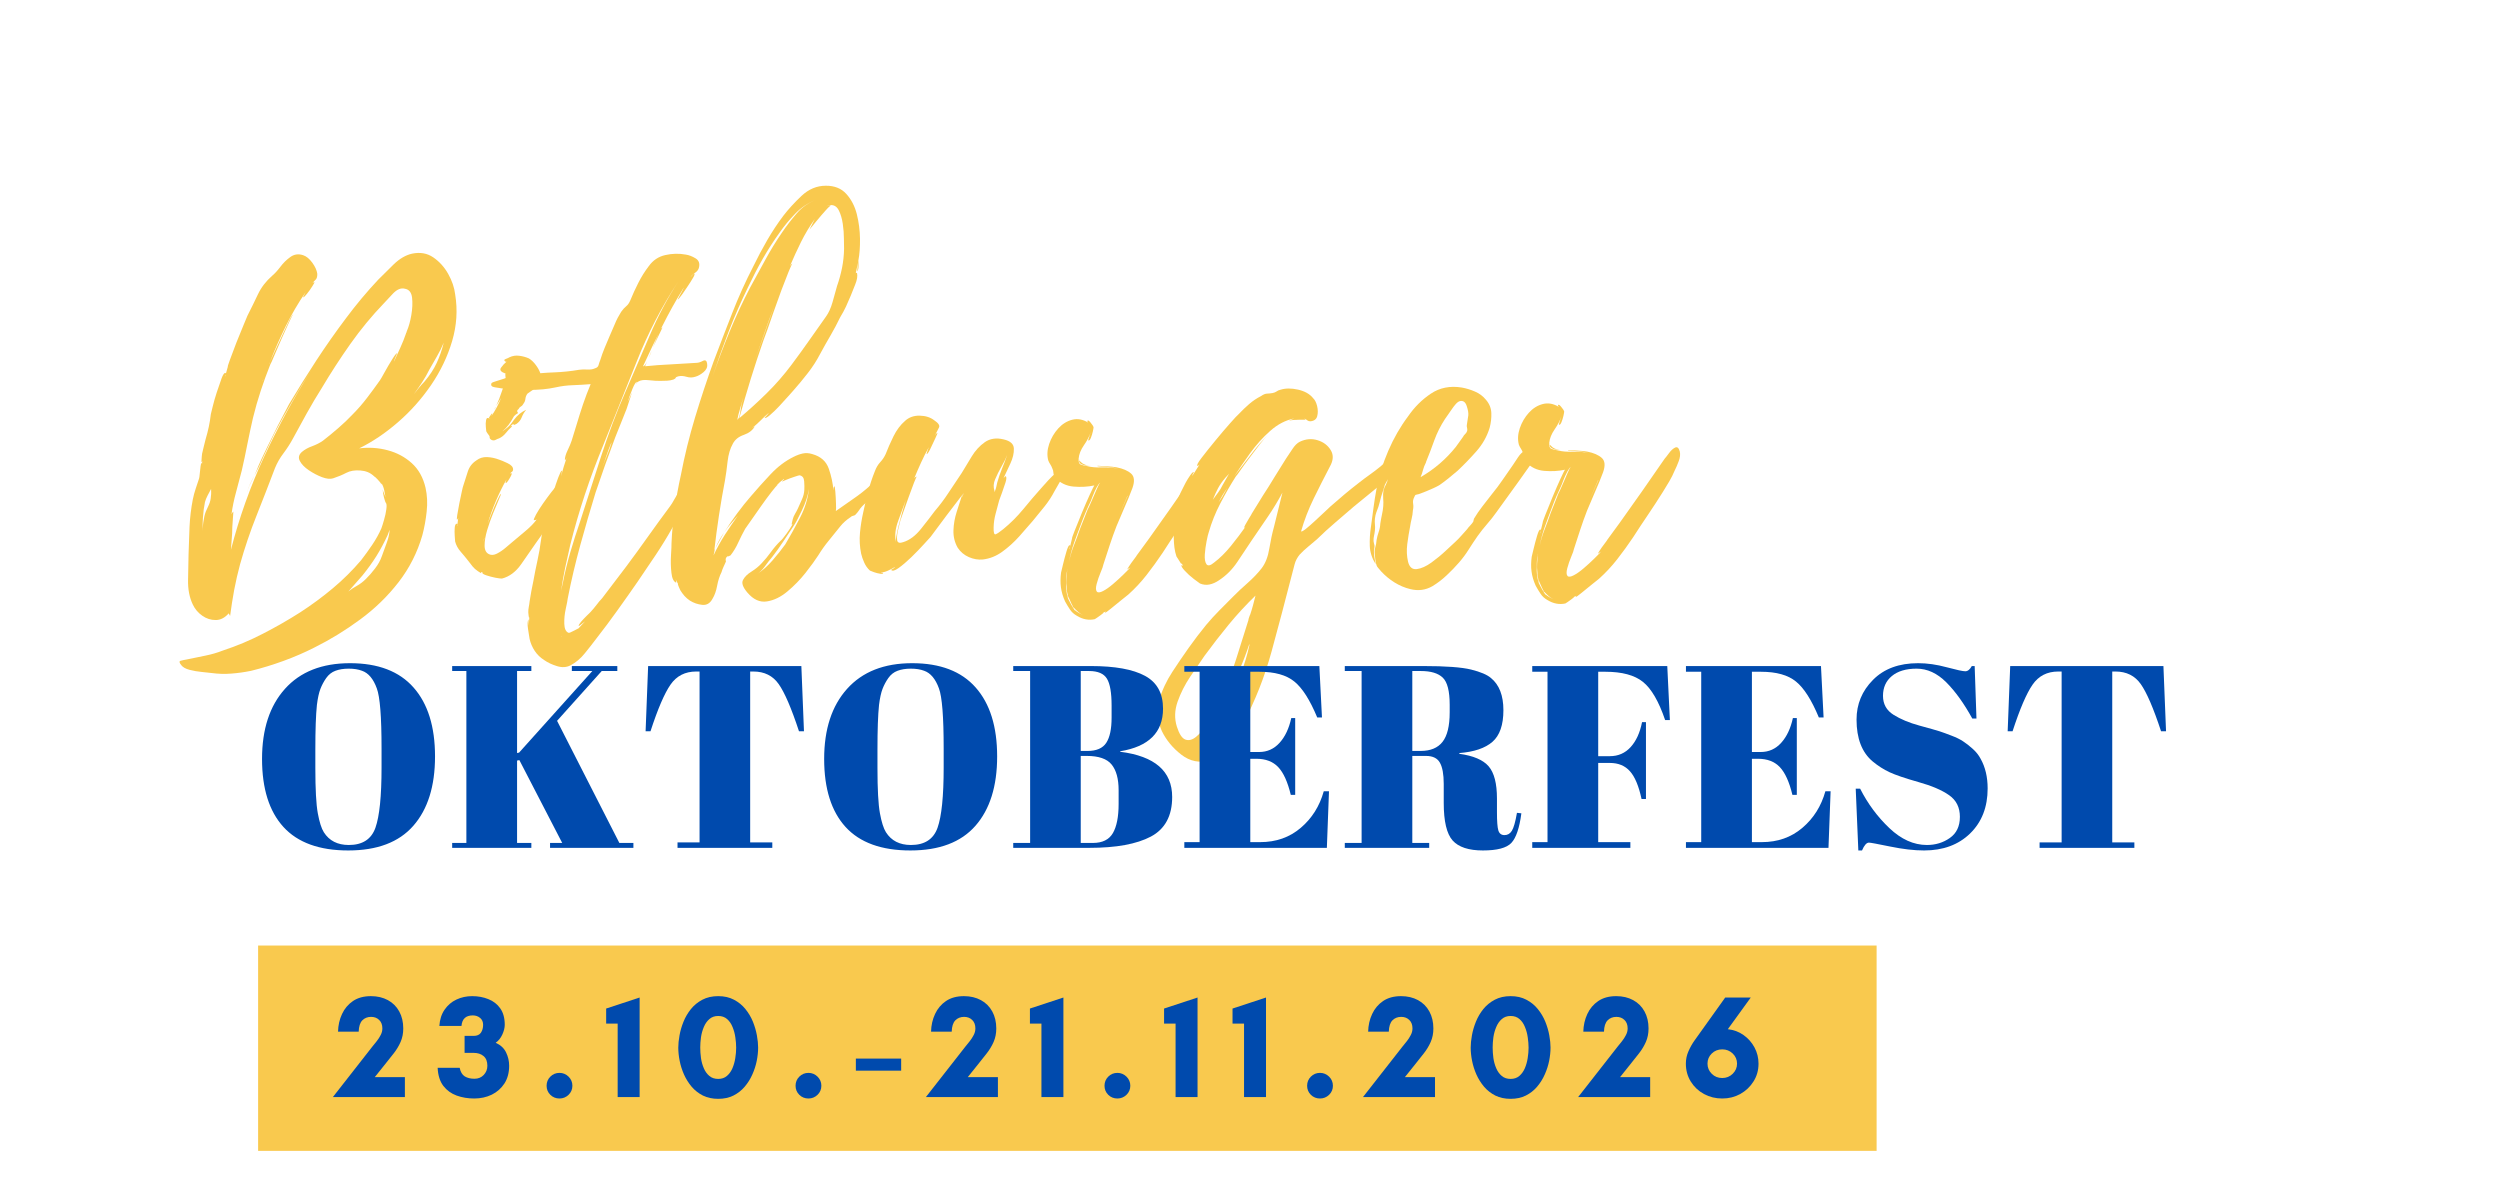 <?xml version="1.0" encoding="utf-8"?>
<svg xmlns="http://www.w3.org/2000/svg" height="302" preserveAspectRatio="xMidYMid meet" version="1.0" viewBox="0 0 478.5 226.5" width="638" zoomAndPan="magnify">
  <defs>
    <g/>
    <clipPath id="675a5e5769">
      <path clip-rule="nonzero" d="M 49.402 180.969 L 359.211 180.969 L 359.211 220.27 L 49.402 220.27 Z M 49.402 180.969"/>
    </clipPath>
    <clipPath id="93ea10f7e9">
      <path clip-rule="nonzero" d="M 0.402 0.969 L 310.211 0.969 L 310.211 40.27 L 0.402 40.27 Z M 0.402 0.969"/>
    </clipPath>
    <clipPath id="45f28c99b0">
      <rect height="41" width="311" x="0" y="0"/>
    </clipPath>
  </defs>
  <g clip-path="url(#675a5e5769)">
    <g transform="matrix(1, 0, 0, 1, 49, 180)">
      <g clip-path="url(#45f28c99b0)">
        <g clip-path="url(#93ea10f7e9)">
          <path d="M 0.402 0.969 L 310.184 0.969 L 310.184 40.27 L 0.402 40.27 Z M 0.402 0.969" fill="#f9c94e" fill-opacity="1" fill-rule="nonzero"/>
        </g>
      </g>
    </g>
  </g>
  <g fill="#004aad" fill-opacity="1">
    <g transform="translate(64.137, 209.973)">
      <g>
        <path d="M 13.359 0 L -0.422 0 L 7.109 -9.625 C 7.367 -9.945 7.648 -10.297 7.953 -10.672 C 8.254 -11.047 8.508 -11.441 8.719 -11.859 C 8.938 -12.273 9.047 -12.695 9.047 -13.125 C 9.047 -13.82 8.844 -14.363 8.438 -14.75 C 8.039 -15.145 7.523 -15.344 6.891 -15.344 C 6.203 -15.344 5.641 -15.117 5.203 -14.672 C 4.773 -14.223 4.547 -13.504 4.516 -12.516 L 0.562 -12.516 C 0.594 -13.742 0.848 -14.867 1.328 -15.891 C 1.805 -16.922 2.504 -17.75 3.422 -18.375 C 4.348 -19 5.492 -19.312 6.859 -19.312 C 8.086 -19.312 9.172 -19.055 10.109 -18.547 C 11.047 -18.035 11.77 -17.312 12.281 -16.375 C 12.789 -15.445 13.047 -14.363 13.047 -13.125 C 13.047 -12.176 12.875 -11.312 12.531 -10.531 C 12.188 -9.758 11.75 -9.035 11.219 -8.359 C 10.695 -7.691 10.16 -7.016 9.609 -6.328 L 7.594 -3.812 L 13.359 -3.812 Z M 13.359 0"/>
      </g>
    </g>
  </g>
  <g fill="#004aad" fill-opacity="1">
    <g transform="translate(83.343, 209.973)">
      <g>
        <path d="M 0.422 -5.594 L 4.641 -5.594 C 4.797 -4.812 5.117 -4.266 5.609 -3.953 C 6.109 -3.648 6.727 -3.5 7.469 -3.5 C 8.188 -3.5 8.773 -3.738 9.234 -4.219 C 9.703 -4.707 9.938 -5.297 9.938 -5.984 C 9.938 -6.828 9.691 -7.445 9.203 -7.844 C 8.723 -8.25 8.094 -8.453 7.312 -8.453 L 5.578 -8.453 L 5.578 -11.703 L 7.312 -11.703 C 7.957 -11.703 8.422 -11.906 8.703 -12.312 C 8.984 -12.727 9.125 -13.234 9.125 -13.828 C 9.125 -14.391 8.93 -14.828 8.547 -15.141 C 8.172 -15.461 7.703 -15.625 7.141 -15.625 C 5.816 -15.625 5.098 -14.953 4.984 -13.609 L 0.75 -13.609 C 0.832 -14.836 1.164 -15.875 1.75 -16.719 C 2.332 -17.57 3.086 -18.219 4.016 -18.656 C 4.941 -19.094 5.945 -19.312 7.031 -19.312 C 8.164 -19.312 9.203 -19.117 10.141 -18.734 C 11.086 -18.359 11.844 -17.77 12.406 -16.969 C 12.977 -16.164 13.266 -15.117 13.266 -13.828 C 13.266 -13.254 13.109 -12.629 12.797 -11.953 C 12.492 -11.285 12.07 -10.766 11.531 -10.391 C 12.469 -9.961 13.129 -9.348 13.516 -8.547 C 13.91 -7.742 14.109 -6.891 14.109 -5.984 C 14.109 -4.66 13.805 -3.531 13.203 -2.594 C 12.598 -1.664 11.789 -0.953 10.781 -0.453 C 9.77 0.035 8.648 0.281 7.422 0.281 C 6.223 0.281 5.102 0.094 4.062 -0.281 C 3.031 -0.656 2.18 -1.27 1.516 -2.125 C 0.859 -2.988 0.492 -4.145 0.422 -5.594 Z M 0.422 -5.594"/>
      </g>
    </g>
  </g>
  <g fill="#004aad" fill-opacity="1">
    <g transform="translate(103.165, 209.973)">
      <g>
        <path d="M 1.453 -2.156 C 1.453 -2.844 1.691 -3.426 2.172 -3.906 C 2.648 -4.383 3.234 -4.625 3.922 -4.625 C 4.586 -4.625 5.164 -4.383 5.656 -3.906 C 6.145 -3.426 6.391 -2.844 6.391 -2.156 C 6.391 -1.477 6.145 -0.898 5.656 -0.422 C 5.164 0.047 4.586 0.281 3.922 0.281 C 3.234 0.281 2.648 0.047 2.172 -0.422 C 1.691 -0.898 1.453 -1.477 1.453 -2.156 Z M 1.453 -2.156"/>
      </g>
    </g>
  </g>
  <g fill="#004aad" fill-opacity="1">
    <g transform="translate(115.737, 209.973)">
      <g>
        <path d="M 6.688 -19.047 L 6.688 0 L 2.484 0 L 2.484 -14.062 L 0.281 -14.062 L 0.281 -16.938 Z M 6.688 -19.047"/>
      </g>
    </g>
  </g>
  <g fill="#004aad" fill-opacity="1">
    <g transform="translate(128.84, 209.973)">
      <g>
        <path d="M 8.625 -15.516 C 7.945 -15.516 7.383 -15.316 6.938 -14.922 C 6.488 -14.535 6.133 -14.031 5.875 -13.406 C 5.613 -12.789 5.43 -12.133 5.328 -11.438 C 5.234 -10.738 5.188 -10.086 5.188 -9.484 C 5.188 -8.836 5.234 -8.16 5.328 -7.453 C 5.43 -6.754 5.613 -6.102 5.875 -5.5 C 6.133 -4.895 6.488 -4.406 6.938 -4.031 C 7.383 -3.656 7.945 -3.469 8.625 -3.469 C 9.289 -3.469 9.844 -3.656 10.281 -4.031 C 10.727 -4.406 11.082 -4.895 11.344 -5.5 C 11.602 -6.102 11.785 -6.75 11.891 -7.438 C 12.004 -8.133 12.062 -8.801 12.062 -9.438 C 12.062 -10.051 12.008 -10.707 11.906 -11.406 C 11.812 -12.102 11.633 -12.766 11.375 -13.391 C 11.125 -14.023 10.773 -14.535 10.328 -14.922 C 9.879 -15.316 9.312 -15.516 8.625 -15.516 Z M 8.625 0.344 C 7.52 0.344 6.547 0.133 5.703 -0.281 C 4.867 -0.707 4.148 -1.27 3.547 -1.969 C 2.953 -2.676 2.461 -3.457 2.078 -4.312 C 1.703 -5.164 1.426 -6.035 1.25 -6.922 C 1.07 -7.816 0.984 -8.664 0.984 -9.469 C 0.984 -10.156 1.062 -10.93 1.219 -11.797 C 1.375 -12.672 1.629 -13.547 1.984 -14.422 C 2.336 -15.297 2.812 -16.102 3.406 -16.844 C 4.008 -17.582 4.738 -18.176 5.594 -18.625 C 6.457 -19.082 7.469 -19.312 8.625 -19.312 C 9.781 -19.312 10.785 -19.082 11.641 -18.625 C 12.504 -18.176 13.234 -17.582 13.828 -16.844 C 14.43 -16.102 14.91 -15.297 15.266 -14.422 C 15.617 -13.547 15.875 -12.672 16.031 -11.797 C 16.188 -10.93 16.266 -10.156 16.266 -9.469 C 16.266 -8.664 16.176 -7.816 16 -6.922 C 15.82 -6.035 15.539 -5.164 15.156 -4.312 C 14.781 -3.457 14.289 -2.676 13.688 -1.969 C 13.094 -1.27 12.375 -0.707 11.531 -0.281 C 10.695 0.133 9.727 0.344 8.625 0.344 Z M 8.625 0.344"/>
      </g>
    </g>
  </g>
  <g fill="#004aad" fill-opacity="1">
    <g transform="translate(150.818, 209.973)">
      <g>
        <path d="M 1.453 -2.156 C 1.453 -2.844 1.691 -3.426 2.172 -3.906 C 2.648 -4.383 3.234 -4.625 3.922 -4.625 C 4.586 -4.625 5.164 -4.383 5.656 -3.906 C 6.145 -3.426 6.391 -2.844 6.391 -2.156 C 6.391 -1.477 6.145 -0.898 5.656 -0.422 C 5.164 0.047 4.586 0.281 3.922 0.281 C 3.234 0.281 2.648 0.047 2.172 -0.422 C 1.691 -0.898 1.453 -1.477 1.453 -2.156 Z M 1.453 -2.156"/>
      </g>
    </g>
  </g>
  <g fill="#004aad" fill-opacity="1">
    <g transform="translate(163.389, 209.973)">
      <g>
        <path d="M 9.094 -5.047 L 0.422 -5.047 L 0.422 -7.359 L 9.094 -7.359 Z M 9.094 -5.047"/>
      </g>
    </g>
  </g>
  <g fill="#004aad" fill-opacity="1">
    <g transform="translate(177.641, 209.973)">
      <g>
        <path d="M 13.359 0 L -0.422 0 L 7.109 -9.625 C 7.367 -9.945 7.648 -10.297 7.953 -10.672 C 8.254 -11.047 8.508 -11.441 8.719 -11.859 C 8.938 -12.273 9.047 -12.695 9.047 -13.125 C 9.047 -13.82 8.844 -14.363 8.438 -14.75 C 8.039 -15.145 7.523 -15.344 6.891 -15.344 C 6.203 -15.344 5.641 -15.117 5.203 -14.672 C 4.773 -14.223 4.547 -13.504 4.516 -12.516 L 0.562 -12.516 C 0.594 -13.742 0.848 -14.867 1.328 -15.891 C 1.805 -16.922 2.504 -17.75 3.422 -18.375 C 4.348 -19 5.492 -19.312 6.859 -19.312 C 8.086 -19.312 9.172 -19.055 10.109 -18.547 C 11.047 -18.035 11.77 -17.312 12.281 -16.375 C 12.789 -15.445 13.047 -14.363 13.047 -13.125 C 13.047 -12.176 12.875 -11.312 12.531 -10.531 C 12.188 -9.758 11.75 -9.035 11.219 -8.359 C 10.695 -7.691 10.16 -7.016 9.609 -6.328 L 7.594 -3.812 L 13.359 -3.812 Z M 13.359 0"/>
      </g>
    </g>
  </g>
  <g fill="#004aad" fill-opacity="1">
    <g transform="translate(196.847, 209.973)">
      <g>
        <path d="M 6.688 -19.047 L 6.688 0 L 2.484 0 L 2.484 -14.062 L 0.281 -14.062 L 0.281 -16.938 Z M 6.688 -19.047"/>
      </g>
    </g>
  </g>
  <g fill="#004aad" fill-opacity="1">
    <g transform="translate(209.95, 209.973)">
      <g>
        <path d="M 1.453 -2.156 C 1.453 -2.844 1.691 -3.426 2.172 -3.906 C 2.648 -4.383 3.234 -4.625 3.922 -4.625 C 4.586 -4.625 5.164 -4.383 5.656 -3.906 C 6.145 -3.426 6.391 -2.844 6.391 -2.156 C 6.391 -1.477 6.145 -0.898 5.656 -0.422 C 5.164 0.047 4.586 0.281 3.922 0.281 C 3.234 0.281 2.648 0.047 2.172 -0.422 C 1.691 -0.898 1.453 -1.477 1.453 -2.156 Z M 1.453 -2.156"/>
      </g>
    </g>
  </g>
  <g fill="#004aad" fill-opacity="1">
    <g transform="translate(222.522, 209.973)">
      <g>
        <path d="M 6.688 -19.047 L 6.688 0 L 2.484 0 L 2.484 -14.062 L 0.281 -14.062 L 0.281 -16.938 Z M 6.688 -19.047"/>
      </g>
    </g>
  </g>
  <g fill="#004aad" fill-opacity="1">
    <g transform="translate(235.625, 209.973)">
      <g>
        <path d="M 6.688 -19.047 L 6.688 0 L 2.484 0 L 2.484 -14.062 L 0.281 -14.062 L 0.281 -16.938 Z M 6.688 -19.047"/>
      </g>
    </g>
  </g>
  <g fill="#004aad" fill-opacity="1">
    <g transform="translate(248.729, 209.973)">
      <g>
        <path d="M 1.453 -2.156 C 1.453 -2.844 1.691 -3.426 2.172 -3.906 C 2.648 -4.383 3.234 -4.625 3.922 -4.625 C 4.586 -4.625 5.164 -4.383 5.656 -3.906 C 6.145 -3.426 6.391 -2.844 6.391 -2.156 C 6.391 -1.477 6.145 -0.898 5.656 -0.422 C 5.164 0.047 4.586 0.281 3.922 0.281 C 3.234 0.281 2.648 0.047 2.172 -0.422 C 1.691 -0.898 1.453 -1.477 1.453 -2.156 Z M 1.453 -2.156"/>
      </g>
    </g>
  </g>
  <g fill="#004aad" fill-opacity="1">
    <g transform="translate(261.301, 209.973)">
      <g>
        <path d="M 13.359 0 L -0.422 0 L 7.109 -9.625 C 7.367 -9.945 7.648 -10.297 7.953 -10.672 C 8.254 -11.047 8.508 -11.441 8.719 -11.859 C 8.938 -12.273 9.047 -12.695 9.047 -13.125 C 9.047 -13.82 8.844 -14.363 8.438 -14.75 C 8.039 -15.145 7.523 -15.344 6.891 -15.344 C 6.203 -15.344 5.641 -15.117 5.203 -14.672 C 4.773 -14.223 4.547 -13.504 4.516 -12.516 L 0.562 -12.516 C 0.594 -13.742 0.848 -14.867 1.328 -15.891 C 1.805 -16.922 2.504 -17.75 3.422 -18.375 C 4.348 -19 5.492 -19.312 6.859 -19.312 C 8.086 -19.312 9.172 -19.055 10.109 -18.547 C 11.047 -18.035 11.77 -17.312 12.281 -16.375 C 12.789 -15.445 13.047 -14.363 13.047 -13.125 C 13.047 -12.176 12.875 -11.312 12.531 -10.531 C 12.188 -9.758 11.75 -9.035 11.219 -8.359 C 10.695 -7.691 10.16 -7.016 9.609 -6.328 L 7.594 -3.812 L 13.359 -3.812 Z M 13.359 0"/>
      </g>
    </g>
  </g>
  <g fill="#004aad" fill-opacity="1">
    <g transform="translate(280.507, 209.973)">
      <g>
        <path d="M 8.625 -15.516 C 7.945 -15.516 7.383 -15.316 6.938 -14.922 C 6.488 -14.535 6.133 -14.031 5.875 -13.406 C 5.613 -12.789 5.43 -12.133 5.328 -11.438 C 5.234 -10.738 5.188 -10.086 5.188 -9.484 C 5.188 -8.836 5.234 -8.16 5.328 -7.453 C 5.43 -6.754 5.613 -6.102 5.875 -5.5 C 6.133 -4.895 6.488 -4.406 6.938 -4.031 C 7.383 -3.656 7.945 -3.469 8.625 -3.469 C 9.289 -3.469 9.844 -3.656 10.281 -4.031 C 10.727 -4.406 11.082 -4.895 11.344 -5.5 C 11.602 -6.102 11.785 -6.75 11.891 -7.438 C 12.004 -8.133 12.062 -8.801 12.062 -9.438 C 12.062 -10.051 12.008 -10.707 11.906 -11.406 C 11.812 -12.102 11.633 -12.766 11.375 -13.391 C 11.125 -14.023 10.773 -14.535 10.328 -14.922 C 9.879 -15.316 9.312 -15.516 8.625 -15.516 Z M 8.625 0.344 C 7.52 0.344 6.547 0.133 5.703 -0.281 C 4.867 -0.707 4.148 -1.27 3.547 -1.969 C 2.953 -2.676 2.461 -3.457 2.078 -4.312 C 1.703 -5.164 1.426 -6.035 1.25 -6.922 C 1.07 -7.816 0.984 -8.664 0.984 -9.469 C 0.984 -10.156 1.062 -10.93 1.219 -11.797 C 1.375 -12.672 1.629 -13.547 1.984 -14.422 C 2.336 -15.297 2.812 -16.102 3.406 -16.844 C 4.008 -17.582 4.738 -18.176 5.594 -18.625 C 6.457 -19.082 7.469 -19.312 8.625 -19.312 C 9.781 -19.312 10.785 -19.082 11.641 -18.625 C 12.504 -18.176 13.234 -17.582 13.828 -16.844 C 14.43 -16.102 14.91 -15.297 15.266 -14.422 C 15.617 -13.547 15.875 -12.672 16.031 -11.797 C 16.188 -10.93 16.266 -10.156 16.266 -9.469 C 16.266 -8.664 16.176 -7.816 16 -6.922 C 15.82 -6.035 15.539 -5.164 15.156 -4.312 C 14.781 -3.457 14.289 -2.676 13.688 -1.969 C 13.094 -1.27 12.375 -0.707 11.531 -0.281 C 10.695 0.133 9.727 0.344 8.625 0.344 Z M 8.625 0.344"/>
      </g>
    </g>
  </g>
  <g fill="#004aad" fill-opacity="1">
    <g transform="translate(302.484, 209.973)">
      <g>
        <path d="M 13.359 0 L -0.422 0 L 7.109 -9.625 C 7.367 -9.945 7.648 -10.297 7.953 -10.672 C 8.254 -11.047 8.508 -11.441 8.719 -11.859 C 8.938 -12.273 9.047 -12.695 9.047 -13.125 C 9.047 -13.82 8.844 -14.363 8.438 -14.75 C 8.039 -15.145 7.523 -15.344 6.891 -15.344 C 6.203 -15.344 5.641 -15.117 5.203 -14.672 C 4.773 -14.223 4.547 -13.504 4.516 -12.516 L 0.562 -12.516 C 0.594 -13.742 0.848 -14.867 1.328 -15.891 C 1.805 -16.922 2.504 -17.75 3.422 -18.375 C 4.348 -19 5.492 -19.312 6.859 -19.312 C 8.086 -19.312 9.172 -19.055 10.109 -18.547 C 11.047 -18.035 11.77 -17.312 12.281 -16.375 C 12.789 -15.445 13.047 -14.363 13.047 -13.125 C 13.047 -12.176 12.875 -11.312 12.531 -10.531 C 12.188 -9.758 11.75 -9.035 11.219 -8.359 C 10.695 -7.691 10.16 -7.016 9.609 -6.328 L 7.594 -3.812 L 13.359 -3.812 Z M 13.359 0"/>
      </g>
    </g>
  </g>
  <g fill="#004aad" fill-opacity="1">
    <g transform="translate(321.69, 209.973)">
      <g>
        <path d="M 7.953 -9.125 C 7.148 -9.125 6.477 -8.859 5.938 -8.328 C 5.395 -7.797 5.125 -7.148 5.125 -6.391 C 5.125 -5.641 5.395 -4.992 5.938 -4.453 C 6.477 -3.91 7.148 -3.641 7.953 -3.641 C 8.734 -3.641 9.398 -3.91 9.953 -4.453 C 10.504 -4.992 10.781 -5.641 10.781 -6.391 C 10.781 -7.148 10.504 -7.797 9.953 -8.328 C 9.398 -8.859 8.734 -9.125 7.953 -9.125 Z M 7.953 0.281 C 6.68 0.281 5.516 -0.004 4.453 -0.578 C 3.391 -1.16 2.547 -1.957 1.922 -2.969 C 1.297 -3.977 0.984 -5.117 0.984 -6.391 C 0.984 -7.223 1.148 -8.016 1.484 -8.766 C 1.816 -9.523 2.207 -10.219 2.656 -10.844 L 8.516 -19.047 L 13.406 -19.047 L 9.016 -12.984 C 10.148 -12.859 11.156 -12.484 12.031 -11.859 C 12.914 -11.234 13.613 -10.441 14.125 -9.484 C 14.633 -8.535 14.891 -7.504 14.891 -6.391 C 14.891 -5.117 14.566 -3.977 13.922 -2.969 C 13.285 -1.957 12.441 -1.16 11.391 -0.578 C 10.348 -0.004 9.203 0.281 7.953 0.281 Z M 7.953 0.281"/>
      </g>
    </g>
  </g>
  <g fill="#f9c94e" fill-opacity="1">
    <g transform="translate(34.011, 116.222)">
      <g>
        <path d="M 34.734 -30.406 C 36.609 -30.633 38.422 -30.516 40.172 -30.047 C 41.93 -29.586 43.469 -28.77 44.781 -27.594 C 46.094 -26.414 46.977 -24.836 47.438 -22.859 C 47.758 -21.43 47.832 -19.922 47.656 -18.328 C 47.488 -16.742 47.211 -15.227 46.828 -13.781 C 45.879 -10.488 44.359 -7.488 42.266 -4.781 C 40.172 -2.082 37.719 0.297 34.906 2.359 C 32.094 4.43 29.188 6.211 26.188 7.703 C 24.332 8.648 22.363 9.504 20.281 10.266 C 18.207 11.023 16.129 11.66 14.047 12.172 C 12.785 12.43 11.531 12.609 10.281 12.703 C 9.031 12.805 7.766 12.77 6.484 12.594 C 6.047 12.539 5.422 12.473 4.609 12.391 C 3.797 12.316 3.016 12.18 2.266 11.984 C 1.516 11.785 0.992 11.492 0.703 11.109 C 0.297 10.629 0.242 10.344 0.547 10.25 C 0.859 10.164 1.254 10.082 1.734 10 C 2.953 9.738 4.141 9.492 5.297 9.266 C 6.461 9.035 7.586 8.707 8.672 8.281 C 11.305 7.414 13.859 6.344 16.328 5.062 C 18.805 3.789 21.188 2.426 23.469 0.969 C 25.633 -0.438 27.703 -1.961 29.672 -3.609 C 31.641 -5.254 33.453 -7.051 35.109 -9 C 35.848 -9.957 36.562 -10.945 37.25 -11.969 C 37.938 -12.988 38.516 -14.031 38.984 -15.094 C 39.129 -15.488 39.301 -16.035 39.5 -16.734 C 39.707 -17.43 39.852 -18.113 39.938 -18.781 C 40.031 -19.445 39.988 -19.859 39.812 -20.016 C 39.758 -20.066 39.648 -20.395 39.484 -21 C 39.328 -21.602 39.242 -22.129 39.234 -22.578 C 39.285 -22.297 39.375 -22.02 39.5 -21.75 C 39.625 -21.477 39.719 -21.234 39.781 -21.016 C 39.719 -21.453 39.633 -21.906 39.531 -22.375 C 39.438 -22.852 39.266 -23.305 39.016 -23.734 L 39.031 -23.484 C 38.914 -23.711 38.672 -24.023 38.297 -24.422 C 37.922 -24.816 37.703 -25.016 37.641 -25.016 C 37.242 -25.398 36.82 -25.68 36.375 -25.859 C 35.926 -26.035 35.453 -26.141 34.953 -26.172 C 33.891 -26.254 32.992 -26.102 32.266 -25.719 C 31.535 -25.332 30.695 -24.984 29.75 -24.672 C 29.207 -24.492 28.5 -24.566 27.625 -24.891 C 26.758 -25.223 25.914 -25.664 25.094 -26.219 C 24.27 -26.781 23.695 -27.375 23.375 -28 C 23.051 -28.625 23.18 -29.195 23.766 -29.719 C 24.305 -30.176 24.957 -30.539 25.719 -30.812 C 26.488 -31.094 27.176 -31.441 27.781 -31.859 C 28.812 -32.66 29.805 -33.477 30.766 -34.312 C 31.734 -35.145 32.648 -36.02 33.516 -36.938 C 34.484 -37.914 35.391 -38.957 36.234 -40.062 C 37.086 -41.176 37.91 -42.297 38.703 -43.422 C 38.859 -43.641 39.164 -44.172 39.625 -45.016 C 40.094 -45.867 40.578 -46.691 41.078 -47.484 C 41.578 -48.285 41.883 -48.656 42 -48.594 C 42 -48.594 41.895 -48.344 41.688 -47.844 C 41.477 -47.344 41.379 -47.062 41.391 -47 C 41.805 -47.906 42.219 -48.805 42.625 -49.703 C 43.039 -50.609 43.398 -51.508 43.703 -52.406 L 43.703 -52.484 L 43.781 -52.562 L 43.844 -52.812 C 44.219 -53.664 44.508 -54.703 44.719 -55.922 C 44.926 -57.148 44.973 -58.258 44.859 -59.25 C 44.742 -60.25 44.289 -60.816 43.5 -60.953 C 42.77 -61.16 42.016 -60.863 41.234 -60.062 C 40.461 -59.258 39.867 -58.625 39.453 -58.156 C 37.148 -55.758 35.016 -53.172 33.047 -50.391 C 31.086 -47.609 29.27 -44.805 27.594 -41.984 C 26.594 -40.398 25.633 -38.785 24.719 -37.141 C 23.812 -35.504 22.914 -33.867 22.031 -32.234 C 21.508 -31.273 20.914 -30.352 20.25 -29.469 C 19.582 -28.594 19.039 -27.648 18.625 -26.641 C 17.457 -23.555 16.273 -20.508 15.078 -17.5 C 13.879 -14.5 12.832 -11.406 11.938 -8.219 C 11.5 -6.594 11.125 -4.957 10.812 -3.312 C 10.508 -1.664 10.25 -0.004 10.031 1.672 L 9.766 1.172 C 9.023 2.023 8.195 2.453 7.281 2.453 C 6.363 2.461 5.504 2.188 4.703 1.625 C 3.91 1.07 3.305 0.359 2.891 -0.516 C 2.242 -1.867 1.941 -3.445 1.984 -5.25 C 2.035 -7.062 2.066 -8.688 2.078 -10.125 C 2.129 -11.906 2.191 -13.664 2.266 -15.406 C 2.348 -17.145 2.555 -18.883 2.891 -20.625 C 3.035 -21.344 3.219 -22.023 3.438 -22.672 C 3.664 -23.316 3.883 -23.973 4.094 -24.641 C 4.133 -24.766 4.176 -25.062 4.219 -25.531 C 4.258 -26 4.312 -26.473 4.375 -26.953 C 4.445 -27.43 4.508 -27.672 4.562 -27.672 C 4.57 -27.555 4.602 -27.473 4.656 -27.422 C 4.645 -27.523 4.648 -27.617 4.672 -27.703 C 4.703 -27.785 4.719 -27.883 4.719 -28 C 4.613 -27.719 4.555 -27.703 4.547 -27.953 C 4.547 -28.203 4.566 -28.504 4.609 -28.859 C 4.648 -29.223 4.672 -29.406 4.672 -29.406 C 4.766 -29.852 4.875 -30.312 5 -30.781 C 5.125 -31.258 5.234 -31.695 5.328 -32.094 C 5.578 -32.938 5.785 -33.75 5.953 -34.531 C 6.117 -35.312 6.25 -36.117 6.344 -36.953 C 6.383 -37.117 6.504 -37.609 6.703 -38.422 C 6.898 -39.234 7.16 -40.141 7.484 -41.141 C 7.816 -42.141 8.117 -43.02 8.391 -43.781 C 8.672 -44.539 8.922 -44.895 9.141 -44.844 C 9.254 -44.789 9.258 -44.676 9.156 -44.5 C 9.051 -44.332 9.023 -44.227 9.078 -44.188 L 9.594 -46.031 C 9.539 -46.031 9.68 -46.488 10.016 -47.406 C 10.348 -48.332 10.754 -49.41 11.234 -50.641 C 11.723 -51.879 12.18 -53.004 12.609 -54.016 C 13.047 -55.035 13.289 -55.625 13.344 -55.781 C 14.062 -57.195 14.734 -58.566 15.359 -59.891 C 15.984 -61.211 16.891 -62.395 18.078 -63.438 C 18.566 -63.844 19.086 -64.41 19.641 -65.141 C 20.191 -65.879 20.832 -66.508 21.562 -67.031 C 22.301 -67.562 23.117 -67.676 24.016 -67.375 C 24.629 -67.176 25.211 -66.695 25.766 -65.938 C 26.316 -65.176 26.633 -64.469 26.719 -63.812 C 26.727 -63.312 26.641 -62.957 26.453 -62.75 C 26.266 -62.551 26.035 -62.312 25.766 -62.031 C 25.867 -62.145 26.004 -62.203 26.172 -62.203 C 26.234 -62.211 26.102 -61.961 25.781 -61.453 C 25.469 -60.941 25.125 -60.457 24.75 -60 C 24.383 -59.539 24.145 -59.312 24.031 -59.312 C 23.977 -59.301 24.016 -59.41 24.141 -59.641 C 24.273 -59.867 24.395 -60.098 24.5 -60.328 C 23.07 -58.234 21.801 -56.055 20.688 -53.797 C 19.57 -51.535 18.551 -49.227 17.625 -46.875 C 17.832 -47.332 18.156 -48.035 18.594 -48.984 C 19.039 -49.941 19.508 -50.953 20 -52.016 C 20.488 -53.086 20.926 -54.02 21.312 -54.812 C 21.695 -55.602 21.973 -56.023 22.141 -56.078 C 22.035 -56.023 21.773 -55.547 21.359 -54.641 C 20.953 -53.742 20.473 -52.688 19.922 -51.469 C 19.379 -50.258 18.906 -49.164 18.5 -48.188 C 18.094 -47.207 17.832 -46.629 17.719 -46.453 C 17.051 -44.773 16.441 -43.098 15.891 -41.422 C 15.336 -39.742 14.844 -38.008 14.406 -36.219 C 14.02 -34.539 13.66 -32.863 13.328 -31.188 C 13.004 -29.508 12.648 -27.836 12.266 -26.172 C 11.922 -24.828 11.551 -23.426 11.156 -21.969 C 10.758 -20.52 10.473 -19.125 10.297 -17.781 C 10.398 -18.02 10.508 -18.191 10.625 -18.297 C 10.664 -18.359 10.656 -18.055 10.594 -17.391 C 10.539 -16.723 10.492 -16.039 10.453 -15.344 C 10.422 -14.645 10.41 -14.242 10.422 -14.141 L 10.188 -10.984 C 11.758 -17.117 13.883 -23.07 16.562 -28.844 C 19.25 -34.625 22.281 -40.172 25.656 -45.484 C 24.395 -43.555 23.176 -41.578 22 -39.547 C 20.82 -37.516 19.68 -35.457 18.578 -33.375 C 18.055 -32.289 17.551 -31.227 17.062 -30.188 C 16.57 -29.156 16.094 -28.102 15.625 -27.031 C 15.27 -26.301 14.801 -25.398 14.219 -24.328 C 13.645 -23.254 13.316 -22.328 13.234 -21.547 C 13.328 -22.266 13.582 -23.02 14 -23.812 C 14.414 -24.602 14.75 -25.312 15 -25.938 C 15.301 -26.719 15.633 -27.5 16 -28.281 C 16.363 -29.07 16.727 -29.836 17.094 -30.578 C 17.77 -31.984 18.457 -33.375 19.156 -34.75 C 19.863 -36.133 20.582 -37.504 21.312 -38.859 C 22.988 -41.68 24.734 -44.477 26.547 -47.25 C 28.367 -50.031 30.266 -52.727 32.234 -55.344 C 34.141 -57.906 36.191 -60.359 38.391 -62.703 C 39.234 -63.555 40.219 -64.531 41.344 -65.625 C 42.477 -66.719 43.648 -67.398 44.859 -67.672 C 46.398 -67.992 47.75 -67.758 48.906 -66.969 C 50.07 -66.176 51.023 -65.125 51.766 -63.812 C 52.504 -62.5 52.953 -61.188 53.109 -59.875 C 53.598 -56.895 53.406 -53.922 52.531 -50.953 C 51.656 -47.984 50.305 -45.164 48.484 -42.5 C 46.66 -39.844 44.551 -37.477 42.156 -35.406 C 39.77 -33.332 37.297 -31.664 34.734 -30.406 Z M 39.078 -9.781 C 39.328 -10.457 39.629 -11.285 39.984 -12.266 C 40.348 -13.242 40.539 -14.098 40.562 -14.828 L 40.188 -13.812 C 39.508 -12.344 38.789 -11 38.031 -9.781 C 37.27 -8.57 36.383 -7.344 35.375 -6.094 L 32.656 -3 C 33.133 -3.395 33.672 -3.754 34.266 -4.078 C 34.867 -4.41 35.438 -4.836 35.969 -5.359 C 36.562 -5.93 37.16 -6.613 37.766 -7.406 C 38.379 -8.207 38.816 -9 39.078 -9.781 Z M 48.172 -45.484 C 47.754 -44.641 47.297 -43.836 46.797 -43.078 C 46.297 -42.316 45.754 -41.535 45.172 -40.734 C 45.547 -41.203 45.891 -41.633 46.203 -42.031 C 46.523 -42.426 46.875 -42.816 47.25 -43.203 C 48.258 -44.398 49.035 -45.586 49.578 -46.766 C 50.129 -47.953 50.578 -49.242 50.922 -50.641 C 50.555 -49.742 50.109 -48.844 49.578 -47.938 C 49.055 -47.031 48.586 -46.211 48.172 -45.484 Z M 5.375 -18.297 C 5.582 -18.734 5.789 -19.191 6 -19.672 C 6.207 -20.16 6.328 -20.68 6.359 -21.234 C 6.398 -21.516 6.414 -21.766 6.406 -21.984 C 6.406 -22.203 6.398 -22.422 6.391 -22.641 C 6.18 -22.254 5.957 -21.832 5.719 -21.375 C 5.488 -20.926 5.32 -20.508 5.219 -20.125 C 5.031 -19.227 4.898 -18.223 4.828 -17.109 C 4.754 -15.992 4.758 -14.969 4.844 -14.031 C 4.77 -14.633 4.785 -15.352 4.891 -16.188 C 5.004 -17.031 5.164 -17.734 5.375 -18.297 Z M 16.25 -43.172 L 16.406 -43.672 C 16.301 -43.453 16.25 -43.285 16.25 -43.172 Z M 31.844 -54.422 L 31.281 -53.828 Z M 17.469 -46.547 L 17.625 -46.875 C 17.52 -46.758 17.469 -46.648 17.469 -46.547 Z M 17.469 -46.547"/>
      </g>
    </g>
  </g>
  <g fill="#f9c94e" fill-opacity="1">
    <g transform="translate(87.393, 114.439)">
      <g>
        <path d="M 21.062 -21.141 C 21.258 -20.367 21.109 -19.562 20.609 -18.719 C 20.109 -17.875 19.645 -17.164 19.219 -16.594 C 18.531 -15.52 17.859 -14.473 17.203 -13.453 C 16.547 -12.43 15.848 -11.414 15.109 -10.406 C 14.305 -9.258 13.395 -7.945 12.375 -6.469 C 11.352 -5 10.125 -4.078 8.688 -3.703 C 8.469 -3.691 8.051 -3.742 7.438 -3.859 C 6.82 -3.984 6.25 -4.133 5.719 -4.312 C 5.188 -4.488 4.914 -4.66 4.906 -4.828 L 5.078 -4.828 C 4.742 -4.984 4.617 -4.977 4.703 -4.812 C 4.797 -4.656 4.582 -4.758 4.062 -5.125 C 3.664 -5.395 3.336 -5.688 3.078 -6 C 2.816 -6.32 2.539 -6.676 2.25 -7.062 C 1.789 -7.656 1.301 -8.25 0.781 -8.844 C 0.258 -9.438 -0.094 -10.086 -0.281 -10.797 C -0.289 -10.961 -0.316 -11.32 -0.359 -11.875 C -0.398 -12.426 -0.398 -12.945 -0.359 -13.438 C -0.316 -13.938 -0.188 -14.191 0.031 -14.203 C 0.145 -14.203 0.176 -14.133 0.125 -14 C 0.07 -13.863 0.07 -13.797 0.125 -13.797 L 0.312 -15.297 C 0.219 -15.117 0.141 -15.004 0.078 -14.953 C 0.023 -14.953 0.039 -15.258 0.125 -15.875 C 0.219 -16.488 0.348 -17.211 0.516 -18.047 C 0.68 -18.879 0.836 -19.629 0.984 -20.297 C 1.129 -20.973 1.227 -21.367 1.281 -21.484 C 1.57 -22.379 1.859 -23.273 2.141 -24.172 C 2.422 -25.066 2.969 -25.781 3.781 -26.312 C 4.375 -26.77 5.055 -26.984 5.828 -26.953 C 6.609 -26.922 7.391 -26.754 8.172 -26.453 C 8.504 -26.348 9.023 -26.129 9.734 -25.797 C 10.441 -25.461 10.801 -25.07 10.812 -24.625 C 10.82 -24.406 10.742 -24.238 10.578 -24.125 C 10.422 -24.008 10.289 -23.891 10.188 -23.766 C 10.238 -23.828 10.348 -23.859 10.516 -23.859 C 10.629 -23.805 10.5 -23.469 10.125 -22.844 C 9.758 -22.227 9.523 -21.945 9.422 -22 C 9.359 -21.988 9.352 -22.066 9.406 -22.234 C 9.457 -22.41 9.504 -22.555 9.547 -22.672 C 8.078 -20.066 6.867 -17.227 5.922 -14.156 C 6.078 -14.539 6.332 -15.195 6.688 -16.125 C 7.051 -17.062 7.426 -17.938 7.812 -18.75 C 8.195 -19.562 8.422 -19.945 8.484 -19.906 C 8.535 -19.906 8.406 -19.551 8.094 -18.844 C 7.789 -18.145 7.422 -17.258 6.984 -16.188 C 6.547 -15.125 6.164 -14.047 5.844 -12.953 C 5.52 -11.859 5.359 -10.883 5.359 -10.031 C 5.359 -9.176 5.645 -8.617 6.219 -8.359 C 6.656 -8.148 7.16 -8.191 7.734 -8.484 C 8.316 -8.785 8.875 -9.164 9.406 -9.625 C 9.945 -10.094 10.352 -10.438 10.625 -10.656 C 11.375 -11.301 12.219 -12.008 13.156 -12.781 C 14.094 -13.562 14.828 -14.316 15.359 -15.047 C 15.254 -14.941 15.062 -14.883 14.781 -14.875 C 14.727 -14.969 14.867 -15.328 15.203 -15.953 C 15.547 -16.578 15.992 -17.285 16.547 -18.078 C 17.109 -18.879 17.641 -19.602 18.141 -20.25 C 18.648 -20.906 18.988 -21.289 19.156 -21.406 C 19.414 -21.633 19.781 -21.785 20.25 -21.859 C 20.719 -21.93 20.988 -21.691 21.062 -21.141 Z M 6.188 -31.125 C 6.188 -31.125 6.098 -31.242 5.922 -31.484 C 5.754 -31.723 5.672 -31.875 5.672 -31.938 C 5.672 -32.039 5.645 -32.312 5.594 -32.75 C 5.551 -33.195 5.566 -33.617 5.641 -34.016 C 5.711 -34.41 5.891 -34.531 6.172 -34.375 C 6.172 -34.488 6.312 -34.727 6.594 -35.094 C 6.883 -35.469 6.906 -35.367 6.656 -34.797 C 7.344 -35.766 7.969 -36.922 8.531 -38.266 L 7.578 -36.75 C 7.953 -37.531 8.336 -38.523 8.734 -39.734 C 9.141 -40.941 9.363 -41.676 9.406 -41.938 C 9.406 -42 9.383 -42.164 9.344 -42.438 C 9.312 -42.719 9.32 -42.883 9.375 -42.938 C 8.477 -43.238 8.188 -43.613 8.5 -44.062 C 8.82 -44.52 9.172 -44.898 9.547 -45.203 C 9.379 -45.191 9.27 -45.238 9.219 -45.344 C 9.039 -45.5 9.117 -45.633 9.453 -45.75 C 9.785 -45.875 10 -45.973 10.094 -46.047 C 10.707 -46.336 11.344 -46.438 12 -46.344 C 12.656 -46.258 13.266 -46.094 13.828 -45.844 C 14.285 -45.57 14.719 -45.164 15.125 -44.625 C 15.531 -44.094 15.82 -43.578 16 -43.078 C 16.188 -42.535 16.141 -41.984 15.859 -41.422 C 15.578 -40.859 15.25 -40.406 14.875 -40.062 C 14.707 -39.883 14.5 -39.723 14.25 -39.578 C 14.008 -39.43 13.785 -39.273 13.578 -39.109 C 13.348 -38.816 13.211 -38.488 13.172 -38.125 C 13.141 -37.77 13.016 -37.453 12.797 -37.172 C 12.691 -36.941 12.531 -36.766 12.312 -36.641 C 12.102 -36.523 11.953 -36.359 11.859 -36.141 C 11.523 -35.91 11.5 -35.66 11.781 -35.391 C 11.457 -35.211 11.191 -35.008 10.984 -34.781 C 10.617 -34.102 10.273 -33.551 9.953 -33.125 C 9.629 -32.695 9.227 -32.281 8.75 -31.875 C 9.188 -32.164 9.578 -32.469 9.922 -32.781 C 10.273 -33.102 10.633 -33.547 11 -34.109 C 11.633 -34.961 12.41 -35.598 13.328 -36.016 C 12.953 -35.566 12.664 -35.086 12.469 -34.578 C 12.281 -34.066 11.941 -33.641 11.453 -33.297 C 11.117 -33.117 10.938 -33.07 10.906 -33.156 C 10.883 -33.238 10.875 -33.289 10.875 -33.312 C 10.875 -33.344 10.68 -33.188 10.297 -32.844 C 10.297 -32.844 10.363 -32.859 10.5 -32.891 C 10.633 -32.922 10.648 -32.879 10.547 -32.766 C 10.172 -32.422 9.797 -32.02 9.422 -31.562 C 9.055 -31.102 8.625 -30.758 8.125 -30.531 C 7.906 -30.469 7.688 -30.375 7.469 -30.25 C 7.25 -30.125 7 -30.113 6.719 -30.219 C 6.438 -30.383 6.305 -30.551 6.328 -30.719 C 6.348 -30.883 6.301 -31.02 6.188 -31.125 Z M 5.266 -11.312 C 5.328 -11.426 5.328 -11.457 5.266 -11.406 L 5.125 -10.734 L 5.266 -11.234 Z M 7.203 -36.062 L 7.5 -36.578 C 7.457 -36.398 7.395 -36.27 7.312 -36.188 C 7.238 -36.102 7.203 -36.062 7.203 -36.062 Z M 6.422 -34.453 C 6.359 -34.398 6.301 -34.375 6.25 -34.375 C 6.301 -34.375 6.328 -34.359 6.328 -34.328 C 6.328 -34.305 6.328 -34.297 6.328 -34.297 C 6.391 -34.348 6.422 -34.398 6.422 -34.453 Z M 6.422 -34.453"/>
      </g>
    </g>
  </g>
  <g fill="#f9c94e" fill-opacity="1">
    <g transform="translate(103.084, 113.915)">
      <g>
        <path d="M 32.266 -44.281 L 32.266 -44.203 C 32.348 -43.648 32.117 -43.145 31.578 -42.688 C 31.035 -42.238 30.516 -41.945 30.016 -41.812 C 29.461 -41.625 28.895 -41.617 28.312 -41.797 C 27.727 -41.973 27.191 -42 26.703 -41.875 C 26.422 -41.801 26.266 -41.707 26.234 -41.594 C 26.211 -41.488 26.066 -41.379 25.797 -41.266 C 25.41 -41.141 25.008 -41.066 24.594 -41.047 C 24.176 -41.035 23.773 -41.023 23.391 -41.016 C 22.836 -40.992 22.086 -41.035 21.141 -41.141 C 20.191 -41.254 19.504 -41.164 19.078 -40.875 C 18.91 -40.812 18.75 -40.641 18.594 -40.359 L 18.828 -40.859 C 18.609 -40.797 18.316 -40.328 17.953 -39.453 C 17.598 -38.586 17.297 -37.758 17.047 -36.969 L 17.891 -38.828 L 16.844 -35.641 C 16.477 -34.734 16.117 -33.832 15.766 -32.938 C 15.41 -32.039 15.051 -31.145 14.688 -30.25 C 14.031 -28.5 13.383 -26.738 12.75 -24.969 C 12.125 -23.207 11.508 -21.43 10.906 -19.641 C 9.906 -16.391 8.938 -13.055 8 -9.641 C 7.062 -6.234 6.258 -2.832 5.594 0.562 C 5.551 0.945 5.422 1.629 5.203 2.609 C 4.984 3.586 4.891 4.547 4.922 5.484 C 4.953 6.43 5.223 7.004 5.734 7.203 C 5.836 7.254 6.188 7.117 6.781 6.797 C 7.383 6.473 7.66 6.336 7.609 6.391 C 7.816 6.172 8.031 5.941 8.25 5.703 C 8.469 5.473 8.68 5.242 8.891 5.016 C 8.734 5.141 8.488 5.332 8.156 5.594 C 7.832 5.852 7.672 5.953 7.672 5.891 C 7.672 5.723 7.828 5.453 8.141 5.078 C 8.461 4.711 8.812 4.344 9.188 3.969 C 9.57 3.594 9.816 3.352 9.922 3.25 C 10.348 2.789 10.734 2.332 11.078 1.875 C 11.422 1.414 11.781 0.988 12.156 0.594 L 16.766 -5.469 C 18.203 -7.395 19.602 -9.32 20.969 -11.25 C 22.344 -13.188 23.75 -15.117 25.188 -17.047 C 25.406 -17.328 25.68 -17.773 26.016 -18.391 C 26.359 -19.016 26.738 -19.609 27.156 -20.172 C 27.582 -20.742 27.961 -21.066 28.297 -21.141 C 28.961 -21.266 29.383 -21.082 29.562 -20.594 C 29.75 -20.102 29.738 -19.578 29.531 -19.016 C 29.176 -17.891 28.57 -16.828 27.719 -15.828 C 26.863 -14.836 26.148 -13.844 25.578 -12.844 C 24.586 -11.082 23.523 -9.352 22.391 -7.656 C 21.254 -5.957 20.102 -4.254 18.938 -2.547 C 17.676 -0.723 16.395 1.094 15.094 2.906 C 13.801 4.719 12.461 6.508 11.078 8.281 C 10.441 9.133 9.707 10.07 8.875 11.094 C 8.051 12.125 7.125 12.906 6.094 13.438 C 5.332 13.832 4.473 13.879 3.516 13.578 C 2.566 13.285 1.758 12.906 1.094 12.438 C 0.344 11.969 -0.266 11.379 -0.734 10.672 C -1.203 9.961 -1.531 9.195 -1.719 8.375 C -1.781 8.094 -1.879 7.469 -2.016 6.5 C -2.16 5.539 -2.129 4.914 -1.922 4.625 L -1.891 5.875 L -1.766 4.219 C -1.828 4.383 -1.875 4.285 -1.906 3.922 C -1.945 3.566 -1.969 3.359 -1.969 3.297 C -1.977 2.961 -1.945 2.613 -1.875 2.25 C -1.801 1.895 -1.75 1.551 -1.719 1.219 C -1.625 0.551 -1.516 -0.102 -1.391 -0.75 C -1.273 -1.395 -1.145 -2.047 -1 -2.703 C -0.77 -3.992 -0.508 -5.297 -0.219 -6.609 C 0.07 -7.922 0.301 -9.242 0.469 -10.578 C 0.645 -11.91 0.922 -13.219 1.297 -14.5 C 1.672 -15.781 2.031 -17.035 2.375 -18.266 C 2.438 -18.441 2.602 -18.977 2.875 -19.875 C 3.145 -20.77 3.441 -21.648 3.766 -22.516 C 4.098 -23.391 4.32 -23.828 4.438 -23.828 C 4.488 -23.828 4.477 -23.66 4.406 -23.328 C 4.344 -22.992 4.312 -22.801 4.312 -22.75 C 4.457 -23.352 4.629 -23.977 4.828 -24.625 C 5.035 -25.281 5.238 -25.91 5.438 -26.516 C 5.383 -26.297 5.301 -26.113 5.188 -25.969 C 5.082 -25.832 5.031 -25.797 5.031 -25.859 C 5.02 -26.348 5.195 -26.973 5.562 -27.734 C 5.926 -28.492 6.18 -29.102 6.328 -29.562 L 7.234 -32.5 C 7.629 -33.832 8.051 -35.172 8.5 -36.516 C 8.957 -37.859 9.445 -39.148 9.969 -40.391 C 8.801 -40.297 7.664 -40.227 6.562 -40.188 C 5.457 -40.156 4.348 -40.016 3.234 -39.766 C 1.703 -39.43 0.008 -39.273 -1.844 -39.297 C -3.707 -39.316 -5.445 -39.41 -7.062 -39.578 C -7.281 -39.629 -7.707 -39.695 -8.344 -39.781 C -8.988 -39.875 -9.207 -40.145 -9 -40.594 C -8.895 -40.707 -8.523 -40.852 -7.891 -41.031 C -7.266 -41.219 -6.867 -41.344 -6.703 -41.406 C -5.941 -41.707 -5.145 -41.898 -4.312 -41.984 C -3.477 -42.066 -2.648 -42.148 -1.828 -42.234 C -0.223 -42.453 1.379 -42.586 2.984 -42.641 C 4.586 -42.703 6.188 -42.867 7.781 -43.141 C 8.227 -43.203 8.742 -43.219 9.328 -43.188 C 9.91 -43.156 10.391 -43.227 10.766 -43.406 C 11.16 -43.52 11.395 -43.719 11.469 -44 C 11.539 -44.281 11.656 -44.617 11.812 -45.016 C 12.051 -45.797 12.32 -46.551 12.625 -47.281 C 12.938 -48.008 13.242 -48.738 13.547 -49.469 C 13.91 -50.27 14.258 -51.078 14.594 -51.891 C 14.926 -52.703 15.328 -53.477 15.797 -54.219 C 16.117 -54.676 16.441 -55.035 16.766 -55.297 C 17.086 -55.555 17.352 -55.938 17.562 -56.438 C 18.02 -57.562 18.535 -58.688 19.109 -59.812 C 19.68 -60.938 20.336 -61.984 21.078 -62.953 C 21.879 -64.086 22.938 -64.801 24.25 -65.094 C 25.57 -65.395 26.875 -65.426 28.156 -65.188 C 28.77 -65.102 29.398 -64.863 30.047 -64.469 C 30.703 -64.07 30.91 -63.453 30.672 -62.609 C 30.566 -62.273 30.348 -61.988 30.016 -61.75 C 29.691 -61.52 29.395 -61.266 29.125 -60.984 C 29.125 -60.93 29.242 -61.031 29.484 -61.281 C 29.723 -61.539 29.848 -61.586 29.859 -61.422 C 29.867 -61.254 29.609 -60.758 29.078 -59.938 C 28.555 -59.125 28.039 -58.359 27.531 -57.641 C 27.031 -56.93 26.723 -56.578 26.609 -56.578 C 26.609 -56.578 26.703 -56.758 26.891 -57.125 C 27.078 -57.488 27.273 -57.852 27.484 -58.219 C 27.691 -58.594 27.789 -58.805 27.781 -58.859 C 26.312 -56.484 24.941 -54.023 23.672 -51.484 C 22.398 -48.953 21.172 -46.391 19.984 -43.797 C 20.203 -43.797 20.469 -44.109 20.781 -44.734 C 20.52 -44.172 20.391 -43.863 20.391 -43.812 C 21.992 -43.977 23.625 -44.098 25.281 -44.172 C 26.938 -44.254 28.598 -44.352 30.266 -44.469 C 30.598 -44.477 30.992 -44.602 31.453 -44.844 C 31.922 -45.082 32.191 -44.895 32.266 -44.281 Z M 16.641 -38.953 C 18.191 -42.547 19.738 -46.141 21.281 -49.734 C 22.82 -53.336 24.645 -56.781 26.75 -60.062 C 23.582 -55.25 20.926 -50.133 18.781 -44.719 C 16.633 -39.301 14.492 -33.945 12.359 -28.656 C 9.785 -22.426 7.691 -16.102 6.078 -9.688 C 5.734 -8.227 5.406 -6.758 5.094 -5.281 C 4.789 -3.801 4.523 -2.312 4.297 -0.812 L 4.656 -2.406 C 5.039 -4.363 5.52 -6.32 6.094 -8.281 C 6.664 -10.238 7.281 -12.164 7.938 -14.062 C 9.281 -18.207 10.629 -22.395 11.984 -26.625 C 13.348 -30.852 14.898 -34.961 16.641 -38.953 Z M 21.844 -47.344 C 22.258 -48.301 22.617 -49.172 22.922 -49.953 C 23.234 -50.742 23.5 -51.172 23.719 -51.234 Z M 13.906 -28.969 C 13.906 -29.082 13.926 -29.195 13.969 -29.312 C 13.613 -28.469 13.297 -27.625 13.016 -26.781 C 12.742 -25.938 12.457 -25.125 12.156 -24.344 C 12.457 -25.125 12.758 -25.895 13.062 -26.656 C 13.375 -27.414 13.656 -28.188 13.906 -28.969 Z M 20.859 -44.906 C 20.961 -45.188 21.094 -45.477 21.25 -45.781 C 21.406 -46.094 21.531 -46.414 21.625 -46.75 Z M 4.5 8 L 4.25 7.828 C 4.363 7.941 4.445 8 4.5 8 Z M 4.5 8"/>
      </g>
    </g>
  </g>
  <g fill="#f9c94e" fill-opacity="1">
    <g transform="translate(128.572, 113.064)">
      <g>
        <path d="M 41.5 -21.734 C 41.781 -21.359 41.828 -21.039 41.641 -20.781 C 41.453 -20.531 41.254 -20.266 41.047 -19.984 L 40.578 -19.719 C 40.336 -19.812 40.195 -19.781 40.156 -19.625 C 40.383 -19.406 40.414 -19.18 40.25 -18.953 C 39.781 -18.336 39.16 -17.863 38.391 -17.531 C 37.629 -17.195 36.984 -16.742 36.453 -16.172 C 36.18 -15.879 35.977 -15.617 35.844 -15.391 C 35.707 -15.172 35.484 -14.895 35.172 -14.562 C 35.066 -14.445 34.914 -14.375 34.719 -14.344 C 34.531 -14.312 34.379 -14.234 34.266 -14.109 C 33.453 -13.578 32.781 -12.977 32.25 -12.312 C 31.562 -11.445 30.844 -10.555 30.094 -9.641 C 29.344 -8.734 28.656 -7.77 28.031 -6.75 C 27.445 -5.844 26.641 -4.734 25.609 -3.422 C 24.578 -2.117 23.426 -0.938 22.156 0.125 C 20.883 1.195 19.57 1.836 18.219 2.047 C 16.863 2.266 15.613 1.695 14.469 0.344 C 13.602 -0.676 13.328 -1.477 13.641 -2.062 C 13.953 -2.656 14.488 -3.188 15.25 -3.656 C 16.008 -4.133 16.656 -4.66 17.188 -5.234 C 17.832 -5.91 18.43 -6.633 18.984 -7.406 C 19.535 -8.176 20.164 -8.906 20.875 -9.594 C 21.039 -9.707 21.398 -10.145 21.953 -10.906 C 22.504 -11.676 22.832 -12.176 22.938 -12.406 L 23.172 -12.828 C 22.953 -12.547 22.895 -12.598 23 -12.984 C 23.102 -13.379 23.156 -13.602 23.156 -13.656 C 23.238 -14 23.383 -14.348 23.594 -14.703 C 23.812 -15.066 24 -15.422 24.156 -15.766 C 24.406 -16.328 24.66 -16.898 24.922 -17.484 C 25.191 -18.078 25.344 -18.68 25.375 -19.297 C 25.406 -19.742 25.395 -20.297 25.344 -20.953 C 25.301 -21.617 25.004 -22 24.453 -22.094 C 24.336 -22.082 24.004 -21.984 23.453 -21.797 C 22.91 -21.617 22.391 -21.426 21.891 -21.219 C 21.398 -21.008 21.156 -20.906 21.156 -20.906 C 21.102 -20.945 21.156 -21.023 21.312 -21.141 C 21.477 -21.266 21.531 -21.352 21.469 -21.406 C 20.926 -21 20.441 -20.566 20.016 -20.109 C 20.066 -20.16 20.148 -20.191 20.266 -20.203 C 20.098 -20.141 19.707 -19.707 19.094 -18.906 C 18.477 -18.113 17.801 -17.191 17.062 -16.141 C 16.332 -15.086 15.676 -14.148 15.094 -13.328 C 14.508 -12.516 14.164 -12.023 14.062 -11.859 C 13.594 -11.016 13.148 -10.141 12.734 -9.234 C 12.328 -8.328 11.832 -7.504 11.25 -6.766 C 10.977 -6.598 10.785 -6.539 10.672 -6.594 C 10.336 -6.352 10.238 -6.02 10.375 -5.594 C 10.219 -5.25 10.062 -4.906 9.906 -4.562 C 9.75 -4.227 9.625 -3.895 9.531 -3.562 C 9.156 -2.82 8.875 -1.953 8.688 -0.953 C 8.508 0.047 8.207 0.891 7.781 1.578 C 7.32 2.422 6.672 2.797 5.828 2.703 C 4.992 2.617 4.207 2.348 3.469 1.891 C 3.07 1.617 2.727 1.32 2.438 1 C 2.156 0.676 1.895 0.32 1.656 -0.062 C 1.656 -0.062 1.562 -0.266 1.375 -0.672 C 1.195 -1.078 1.141 -1.285 1.203 -1.297 C 1.141 -1.453 1.062 -1.598 0.969 -1.734 C 0.883 -1.867 0.812 -2.051 0.75 -2.281 C 0.812 -2.051 0.844 -1.852 0.844 -1.688 C 0.852 -1.52 0.859 -1.469 0.859 -1.531 C 0.359 -1.727 0.051 -2.363 -0.062 -3.438 C -0.188 -4.52 -0.211 -5.645 -0.141 -6.812 C -0.066 -7.988 -0.035 -8.738 -0.047 -9.062 C 0.047 -11.281 0.25 -13.473 0.562 -15.641 C 0.875 -17.816 1.27 -19.988 1.75 -22.156 C 2.457 -25.844 3.359 -29.504 4.453 -33.141 C 5.555 -36.785 6.742 -40.367 8.016 -43.891 C 9.18 -46.973 10.363 -50.047 11.562 -53.109 C 12.758 -56.18 14.113 -59.18 15.625 -62.109 C 16.445 -63.805 17.332 -65.473 18.281 -67.109 C 19.227 -68.742 20.254 -70.297 21.359 -71.766 C 22.316 -73.016 23.477 -74.285 24.844 -75.578 C 26.219 -76.867 27.77 -77.516 29.5 -77.516 C 31.156 -77.523 32.457 -77.004 33.406 -75.953 C 34.363 -74.898 35.035 -73.609 35.422 -72.078 C 35.805 -70.547 36.008 -68.973 36.031 -67.359 C 36.051 -65.754 35.945 -64.367 35.719 -63.203 C 35.719 -63.203 35.727 -62.895 35.75 -62.281 C 35.77 -61.676 35.672 -61.285 35.453 -61.109 C 35.504 -61.16 35.547 -61.453 35.578 -61.984 C 35.617 -62.516 35.641 -62.781 35.641 -62.781 L 35.219 -60.766 C 35.312 -60.879 35.395 -60.883 35.469 -60.781 C 35.594 -60.219 35.473 -59.488 35.109 -58.594 C 34.754 -57.695 34.473 -56.992 34.266 -56.484 C 33.961 -55.754 33.656 -55.051 33.344 -54.375 C 33.031 -53.707 32.664 -53.035 32.25 -52.359 C 31.676 -51.172 31.051 -49.992 30.375 -48.828 C 29.695 -47.672 29.039 -46.504 28.406 -45.328 C 27.727 -44.023 26.938 -42.797 26.031 -41.641 C 25.133 -40.484 24.203 -39.359 23.234 -38.266 C 23.129 -38.148 22.82 -37.805 22.312 -37.234 C 21.812 -36.672 21.238 -36.039 20.594 -35.344 C 19.945 -34.656 19.352 -34.082 18.812 -33.625 C 18.281 -33.164 17.93 -32.988 17.766 -33.094 C 17.766 -33.094 17.895 -33.234 18.156 -33.516 C 18.426 -33.805 18.562 -33.977 18.562 -34.031 C 18.02 -33.57 17.492 -33.082 16.984 -32.562 C 16.473 -32.051 15.922 -31.562 15.328 -31.094 C 15.484 -31.207 15.613 -31.297 15.719 -31.359 C 15.832 -31.422 15.891 -31.453 15.891 -31.453 C 15.473 -30.711 14.773 -30.172 13.797 -29.828 C 12.816 -29.492 12.117 -28.938 11.703 -28.156 C 11.18 -27.238 10.844 -26.098 10.688 -24.734 C 10.539 -23.379 10.375 -22.172 10.188 -21.109 C 9.344 -16.703 8.66 -12.223 8.141 -7.672 L 8.297 -8.094 L 8 -6.766 C 8.625 -8.109 9.344 -9.414 10.156 -10.688 C 10.977 -11.957 11.812 -13.188 12.656 -14.375 C 12.289 -13.938 11.863 -13.445 11.375 -12.906 C 10.895 -12.363 10.441 -11.773 10.016 -11.141 C 10.805 -12.391 11.641 -13.609 12.516 -14.797 C 13.391 -15.984 14.301 -17.117 15.25 -18.203 C 16.375 -19.523 17.602 -20.895 18.938 -22.312 C 20.281 -23.738 21.742 -24.844 23.328 -25.625 C 23.922 -25.926 24.504 -26.141 25.078 -26.266 C 25.66 -26.391 26.266 -26.352 26.891 -26.156 C 28.516 -25.707 29.57 -24.77 30.062 -23.344 C 30.551 -21.926 30.844 -20.551 30.938 -19.219 C 30.926 -19.551 30.977 -19.805 31.094 -19.984 C 31.188 -20.035 31.258 -19.688 31.312 -18.938 C 31.375 -18.195 31.414 -17.438 31.438 -16.656 C 31.469 -15.883 31.457 -15.414 31.406 -15.25 C 32.539 -16.062 33.664 -16.848 34.781 -17.609 C 35.895 -18.367 36.961 -19.207 37.984 -20.125 C 38.305 -20.414 38.664 -20.773 39.062 -21.203 C 39.469 -21.629 39.867 -21.961 40.266 -22.203 C 40.672 -22.441 41.047 -22.316 41.391 -21.828 L 41.484 -21.828 Z M 30.453 -73.812 C 30.066 -73.801 29.766 -73.68 29.547 -73.453 C 29.648 -73.566 29.812 -73.656 30.031 -73.719 C 30.258 -73.781 30.398 -73.754 30.453 -73.641 C 30.398 -73.754 30.086 -73.492 29.516 -72.859 C 28.953 -72.234 28.352 -71.535 27.719 -70.766 C 27.082 -70.004 26.629 -69.453 26.359 -69.109 L 27.375 -71.141 C 26.375 -69.723 25.492 -68.254 24.734 -66.734 C 23.984 -65.211 23.273 -63.664 22.609 -62.094 C 22.766 -62.375 22.926 -62.547 23.094 -62.609 C 22.977 -62.484 22.727 -61.945 22.344 -61 C 21.957 -60.051 21.508 -58.898 21 -57.547 C 20.5 -56.203 20.008 -54.844 19.531 -53.469 C 19.051 -52.094 18.633 -50.898 18.281 -49.891 C 17.926 -48.879 17.695 -48.258 17.594 -48.031 C 16.727 -45.57 15.906 -43.082 15.125 -40.562 C 14.352 -38.039 13.617 -35.523 12.922 -33.016 C 14.766 -34.566 16.531 -36.176 18.219 -37.844 C 19.906 -39.508 21.469 -41.301 22.906 -43.219 C 24.02 -44.707 25.145 -46.258 26.281 -47.875 C 27.426 -49.488 28.5 -51.008 29.5 -52.438 C 30.031 -53.164 30.457 -54.102 30.781 -55.25 C 31.102 -56.406 31.391 -57.43 31.641 -58.328 C 32.035 -59.441 32.352 -60.598 32.594 -61.797 C 32.832 -63.004 32.961 -64.219 32.984 -65.438 C 32.961 -65.82 32.953 -66.469 32.953 -67.375 C 32.953 -68.289 32.879 -69.242 32.734 -70.234 C 32.586 -71.234 32.336 -72.082 31.984 -72.781 C 31.629 -73.488 31.117 -73.832 30.453 -73.812 Z M 14.594 -58.078 C 13.25 -55.328 12.016 -52.504 10.891 -49.609 C 9.773 -46.711 8.738 -43.816 7.781 -40.922 C 8.789 -43.816 9.883 -46.695 11.062 -49.562 C 12.238 -52.426 13.551 -55.242 15 -58.016 C 16 -59.828 16.977 -61.617 17.938 -63.391 C 18.906 -65.172 19.973 -66.91 21.141 -68.609 C 21.984 -69.848 22.91 -71.051 23.922 -72.219 C 24.941 -73.395 26.16 -74.254 27.578 -74.797 C 26.109 -74.242 24.797 -73.367 23.641 -72.172 C 22.484 -70.973 21.516 -69.805 20.734 -68.672 C 19.504 -66.973 18.391 -65.242 17.391 -63.484 C 16.398 -61.734 15.469 -59.93 14.594 -58.078 Z M 21.734 -8.875 C 22.672 -10.457 23.609 -12.148 24.547 -13.953 C 25.484 -15.754 26.055 -17.598 26.266 -19.484 C 26.047 -18.148 25.582 -16.754 24.875 -15.297 C 24.176 -13.836 23.664 -12.879 23.344 -12.422 C 22.656 -11.398 21.984 -10.391 21.328 -9.391 C 20.672 -8.398 19.973 -7.426 19.234 -6.469 C 18.703 -5.844 18.223 -5.227 17.797 -4.625 C 17.367 -4.031 16.883 -3.555 16.344 -3.203 C 17.375 -3.859 18.359 -4.727 19.297 -5.812 C 20.234 -6.895 21.047 -7.914 21.734 -8.875 Z M 12.547 -32.672 C 12.797 -32.898 12.977 -33.363 13.094 -34.062 C 13.219 -34.758 13.301 -35.273 13.344 -35.609 L 13.719 -37.109 L 12.75 -33.672 L 12.75 -33.594 C 12.695 -33.531 12.676 -33.441 12.688 -33.328 C 12.688 -33.273 12.672 -33.219 12.641 -33.156 C 12.617 -33.102 12.609 -33.051 12.609 -33 L 12.547 -32.828 Z M 15.891 -43.984 L 19.625 -54.516 C 18.957 -52.766 18.32 -51.02 17.719 -49.281 C 17.113 -47.539 16.504 -45.773 15.891 -43.984 Z M 8.375 -8.172 C 8.582 -8.68 8.828 -9.191 9.109 -9.703 C 9.398 -10.211 9.703 -10.691 10.016 -11.141 Z M 12.547 -32.672 C 12.547 -32.723 12.555 -32.758 12.578 -32.781 C 12.609 -32.812 12.625 -32.859 12.625 -32.922 L 12.547 -32.828 Z M 14.953 -17.438 L 14.875 -17.359 C 14.875 -17.359 14.883 -17.359 14.906 -17.359 C 14.938 -17.359 14.953 -17.383 14.953 -17.438 Z M 14.953 -17.438"/>
      </g>
    </g>
  </g>
  <g fill="#f9c94e" fill-opacity="1">
    <g transform="translate(164.851, 111.852)">
      <g>
        <path d="M 38.594 -21.562 C 38.664 -21.062 38.477 -20.43 38.031 -19.672 C 37.582 -18.91 37.234 -18.301 36.984 -17.844 C 36.461 -16.832 35.828 -15.859 35.078 -14.922 C 34.336 -13.984 33.586 -13.062 32.828 -12.156 C 32.086 -11.289 31.223 -10.301 30.234 -9.188 C 29.242 -8.082 28.164 -7.109 27 -6.266 C 25.844 -5.422 24.598 -4.922 23.266 -4.766 C 22.391 -4.68 21.5 -4.832 20.594 -5.219 C 19.695 -5.613 18.984 -6.211 18.453 -7.016 C 17.867 -8.047 17.598 -9.16 17.641 -10.359 C 17.68 -11.555 17.891 -12.738 18.266 -13.906 C 18.648 -15.07 18.992 -16.133 19.297 -17.094 C 18.285 -15.781 17.273 -14.457 16.266 -13.125 C 15.254 -11.789 14.254 -10.445 13.266 -9.094 C 13.098 -8.914 12.664 -8.441 11.969 -7.672 C 11.27 -6.898 10.477 -6.082 9.594 -5.219 C 8.707 -4.363 7.895 -3.672 7.156 -3.141 C 6.426 -2.617 5.945 -2.492 5.719 -2.766 C 5.719 -2.816 5.844 -2.898 6.094 -3.016 C 6.344 -3.141 6.438 -3.234 6.375 -3.297 C 5.988 -3.055 5.562 -2.832 5.094 -2.625 C 4.633 -2.414 4.188 -2.301 3.75 -2.281 C 3.812 -2.227 3.953 -2.207 4.172 -2.219 C 4.223 -2.051 4.055 -1.988 3.672 -2.031 C 3.285 -2.082 2.879 -2.18 2.453 -2.328 C 2.035 -2.473 1.77 -2.578 1.656 -2.641 C 1.195 -3.055 0.832 -3.566 0.562 -4.172 C 0.289 -4.773 0.094 -5.348 -0.031 -5.891 C -0.301 -7.223 -0.375 -8.555 -0.25 -9.891 C -0.125 -11.223 0.082 -12.531 0.375 -13.812 C 0.656 -15.145 0.969 -16.469 1.312 -17.781 C 1.656 -19.094 2.086 -20.395 2.609 -21.688 C 2.859 -22.363 3.195 -22.93 3.625 -23.391 C 4.051 -23.848 4.395 -24.359 4.656 -24.922 C 5.062 -25.984 5.562 -27.117 6.156 -28.328 C 6.758 -29.547 7.492 -30.531 8.359 -31.281 C 9.109 -31.977 10.047 -32.316 11.172 -32.297 C 12.305 -32.273 13.242 -31.973 13.984 -31.391 C 14.785 -30.859 15.078 -30.395 14.859 -30 C 14.648 -29.602 14.391 -29.094 14.078 -28.469 C 14.234 -28.758 14.395 -28.93 14.562 -28.984 C 14.613 -28.984 14.484 -28.645 14.172 -27.969 C 13.867 -27.301 13.551 -26.629 13.219 -25.953 C 12.895 -25.273 12.648 -24.93 12.484 -24.922 C 12.484 -24.922 12.531 -25.086 12.625 -25.422 C 12.727 -25.766 12.828 -26.047 12.922 -26.266 C 12.398 -25.316 11.906 -24.332 11.438 -23.312 C 10.977 -22.301 10.539 -21.289 10.125 -20.281 C 10.289 -20.508 10.457 -20.625 10.625 -20.625 C 10.57 -20.625 10.391 -20.227 10.078 -19.438 C 9.773 -18.656 9.43 -17.727 9.047 -16.656 C 8.66 -15.594 8.316 -14.629 8.016 -13.766 C 7.711 -12.898 7.535 -12.391 7.484 -12.234 C 7.391 -11.828 7.242 -11.234 7.047 -10.453 C 6.859 -9.672 6.797 -9.016 6.859 -8.484 C 6.93 -7.961 7.328 -7.832 8.047 -8.094 C 9.254 -8.469 10.391 -9.32 11.453 -10.656 C 12.516 -11.988 13.383 -13.113 14.062 -14.031 C 15.031 -15.156 15.922 -16.344 16.734 -17.594 C 17.555 -18.844 18.391 -20.094 19.234 -21.344 C 19.805 -22.301 20.438 -23.344 21.125 -24.469 C 21.812 -25.602 22.648 -26.52 23.641 -27.219 C 24.641 -27.914 25.844 -28.094 27.25 -27.75 C 28.531 -27.457 29.18 -26.867 29.203 -25.984 C 29.234 -25.098 29.004 -24.133 28.516 -23.094 C 28.023 -22.051 27.598 -21.141 27.234 -20.359 C 27.516 -20.648 27.656 -20.766 27.656 -20.703 C 27.82 -20.535 27.801 -20.129 27.594 -19.484 C 27.395 -18.848 27.172 -18.191 26.922 -17.516 C 26.672 -16.836 26.492 -16.359 26.391 -16.078 C 26.191 -15.297 25.969 -14.457 25.719 -13.562 C 25.477 -12.676 25.348 -11.789 25.328 -10.906 C 25.297 -9.914 25.43 -9.477 25.734 -9.594 C 26.035 -9.719 26.508 -10.039 27.156 -10.562 C 28.562 -11.707 29.832 -12.973 30.969 -14.359 C 32.113 -15.754 33.273 -17.113 34.453 -18.438 C 34.516 -18.488 34.742 -18.742 35.141 -19.203 C 35.535 -19.66 35.988 -20.145 36.5 -20.656 C 37.008 -21.176 37.469 -21.551 37.875 -21.781 C 38.281 -22.02 38.52 -21.945 38.594 -21.562 Z M 26.016 -19.484 C 26.266 -20.379 26.566 -21.258 26.922 -22.125 C 27.285 -23 27.617 -23.883 27.922 -24.781 C 27.672 -24.113 27.305 -23.367 26.828 -22.547 C 26.359 -21.723 25.957 -20.914 25.625 -20.125 C 25.289 -19.344 25.25 -18.598 25.5 -17.891 C 25.5 -17.773 25.473 -17.691 25.422 -17.641 C 25.535 -17.742 25.594 -17.828 25.594 -17.891 C 25.688 -18.109 25.77 -18.375 25.844 -18.688 C 25.914 -19 25.973 -19.266 26.016 -19.484 Z M 6.625 -8.125 C 6.562 -8.508 6.734 -9.539 7.141 -11.219 C 7.555 -12.895 8.016 -14.535 8.516 -16.141 C 8.117 -15.023 7.641 -13.711 7.078 -12.203 C 6.516 -10.691 6.363 -9.332 6.625 -8.125 Z M 19.312 -16.672 C 19.406 -17.016 19.504 -17.27 19.609 -17.438 C 19.398 -17.258 19.301 -17.004 19.312 -16.672 Z M 19.312 -16.672"/>
      </g>
    </g>
  </g>
  <g fill="#f9c94e" fill-opacity="1">
    <g transform="translate(198.06, 110.742)">
      <g>
        <path d="M 33.375 -21.312 C 33.5 -20.758 33.43 -20.145 33.172 -19.469 C 32.922 -18.789 32.664 -18.195 32.406 -17.688 C 32.102 -16.957 31.754 -16.258 31.359 -15.594 C 30.961 -14.926 30.551 -14.25 30.125 -13.562 C 29.238 -12.145 28.305 -10.711 27.328 -9.266 C 26.348 -7.828 25.383 -6.367 24.438 -4.891 C 23.488 -3.473 22.477 -2.078 21.406 -0.703 C 20.344 0.66 19.172 1.914 17.891 3.062 C 17.723 3.188 17.285 3.535 16.578 4.109 C 15.879 4.68 15.207 5.227 14.562 5.75 C 13.926 6.27 13.551 6.535 13.438 6.547 C 13.438 6.484 13.488 6.395 13.594 6.281 L 13.031 6.562 C 13.25 6.488 13.098 6.641 12.578 7.016 C 12.066 7.391 11.703 7.641 11.484 7.766 C 10.328 8.023 9.188 7.812 8.062 7.125 C 7.5 6.812 7.055 6.41 6.734 5.922 C 6.41 5.441 6.098 4.926 5.797 4.375 C 5.379 3.445 5.113 2.539 5 1.656 C 4.883 0.781 4.895 -0.16 5.031 -1.172 C 5.082 -1.336 5.203 -1.836 5.391 -2.672 C 5.586 -3.504 5.812 -4.344 6.062 -5.188 C 6.312 -6.031 6.52 -6.426 6.688 -6.375 C 6.801 -6.375 6.805 -6.258 6.703 -6.031 C 6.598 -5.812 6.57 -5.68 6.625 -5.641 L 7.141 -7.719 C 7.086 -7.719 7.254 -8.207 7.641 -9.188 C 8.023 -10.164 8.484 -11.301 9.016 -12.594 C 9.555 -13.883 10.055 -15.035 10.516 -16.047 C 10.984 -17.055 11.273 -17.648 11.391 -17.828 C 10.172 -17.566 8.848 -17.492 7.422 -17.609 C 6.004 -17.734 4.836 -18.305 3.922 -19.328 C 3.691 -19.648 3.57 -19.961 3.562 -20.266 C 3.551 -20.566 3.484 -20.832 3.359 -21.062 C 3.242 -21.383 3.113 -21.648 2.969 -21.859 C 2.82 -22.078 2.691 -22.328 2.578 -22.609 C 2.316 -23.586 2.375 -24.641 2.75 -25.766 C 3.133 -26.891 3.711 -27.879 4.484 -28.734 C 5.254 -29.586 6.148 -30.145 7.172 -30.406 C 8.191 -30.664 9.211 -30.477 10.234 -29.844 L 10.047 -30.094 C 10.098 -30.375 10.297 -30.312 10.641 -29.906 C 10.984 -29.5 11.188 -29.188 11.25 -28.969 C 11.25 -28.852 11.203 -28.582 11.109 -28.156 C 11.016 -27.738 10.891 -27.332 10.734 -26.938 C 10.578 -26.551 10.414 -26.383 10.25 -26.438 C 10.195 -26.438 10.258 -26.688 10.438 -27.188 C 10.613 -27.695 10.703 -27.977 10.703 -28.031 C 10.453 -27.25 10.02 -26.414 9.406 -25.531 C 8.801 -24.656 8.461 -23.801 8.391 -22.969 C 8.348 -22.352 8.469 -21.977 8.75 -21.844 C 9.031 -21.719 9.453 -21.613 10.016 -21.531 C 10.785 -21.32 11.734 -21.238 12.859 -21.281 C 13.992 -21.32 15.066 -21.223 16.078 -20.984 C 15.41 -21.18 14.719 -21.305 14 -21.359 C 13.281 -21.422 12.645 -21.469 12.094 -21.5 C 12.094 -21.5 12.078 -21.5 12.047 -21.5 C 12.016 -21.5 12 -21.531 12 -21.594 C 12.613 -21.551 13.234 -21.516 13.859 -21.484 C 14.492 -21.453 15.094 -21.391 15.656 -21.297 C 16.883 -21.055 17.812 -20.656 18.438 -20.094 C 19.062 -19.539 19.145 -18.617 18.688 -17.328 C 18.227 -16.098 17.727 -14.879 17.188 -13.672 C 16.656 -12.461 16.133 -11.238 15.625 -10 C 15.164 -8.812 14.734 -7.602 14.328 -6.375 C 13.922 -5.145 13.52 -3.914 13.125 -2.688 C 13.082 -2.406 12.906 -1.898 12.594 -1.172 C 12.289 -0.441 12.039 0.285 11.844 1.016 C 11.645 1.742 11.66 2.242 11.891 2.516 C 12.117 2.723 12.516 2.676 13.078 2.375 C 13.648 2.082 14.285 1.633 14.984 1.031 C 15.68 0.438 16.336 -0.16 16.953 -0.766 C 17.578 -1.367 18.051 -1.844 18.375 -2.188 C 18.27 -2.07 18.16 -2 18.047 -1.969 C 17.93 -1.938 17.828 -1.863 17.734 -1.75 C 17.672 -1.75 17.77 -1.945 18.031 -2.344 C 18.289 -2.75 18.594 -3.176 18.938 -3.625 C 19.289 -4.082 19.492 -4.367 19.547 -4.484 L 21.844 -7.625 L 26.141 -13.688 L 30.5 -19.969 C 30.656 -20.133 30.922 -20.473 31.297 -20.984 C 31.672 -21.504 32.062 -21.863 32.469 -22.062 C 32.883 -22.27 33.188 -22.02 33.375 -21.312 Z M 8.875 -10.531 C 8.414 -9.344 7.973 -8.145 7.547 -6.938 C 7.117 -5.738 6.785 -4.492 6.547 -3.203 C 6.785 -4.328 7.109 -5.406 7.516 -6.438 C 7.93 -7.477 8.312 -8.504 8.656 -9.516 L 10.125 -13.234 C 10.281 -13.516 10.523 -14.039 10.859 -14.812 C 11.191 -15.594 11.523 -16.363 11.859 -17.125 C 12.191 -17.895 12.414 -18.305 12.531 -18.359 C 12.363 -18.297 12.133 -18 11.844 -17.469 C 11.562 -16.938 11.316 -16.398 11.109 -15.859 C 10.91 -15.328 10.785 -15.004 10.734 -14.891 C 10.004 -13.379 9.383 -11.926 8.875 -10.531 Z M 7.406 5.5 L 7.406 5.578 C 7.301 5.461 7.25 5.379 7.25 5.328 L 7.328 5.406 C 7.098 4.969 6.891 4.531 6.703 4.094 C 6.523 3.664 6.375 3.344 6.25 3.125 L 6.531 4.188 L 6.156 2.453 L 6.156 2.375 C 6.094 2.258 6.062 2.188 6.062 2.156 C 6.062 2.133 6.062 2.125 6.062 2.125 C 6.062 2.125 6.062 2.133 6.062 2.156 C 6.062 2.188 6.086 2.227 6.141 2.281 L 6.125 1.875 C 6.051 1.258 6.031 0.688 6.062 0.156 C 6.102 -0.363 6.145 -0.898 6.188 -1.453 L 6.188 -1.531 C 6.039 -0.812 5.984 -0.066 6.016 0.703 C 5.93 1.766 6.051 2.816 6.375 3.859 C 6.426 3.973 6.598 4.301 6.891 4.844 C 7.191 5.383 7.457 5.816 7.688 6.141 C 7.676 6.035 7.645 5.984 7.594 5.984 C 8.164 6.461 8.816 6.828 9.547 7.078 C 9.098 6.93 8.703 6.711 8.359 6.422 C 8.016 6.129 7.695 5.82 7.406 5.5 Z M 8.828 -21.969 C 8.598 -22.082 8.477 -22.305 8.469 -22.641 C 8.52 -22.586 8.633 -22.477 8.812 -22.312 C 8.988 -22.156 9.078 -22.078 9.078 -22.078 C 9.461 -21.805 10.023 -21.629 10.766 -21.547 C 10.367 -21.586 10.004 -21.629 9.672 -21.672 C 9.336 -21.723 9.055 -21.82 8.828 -21.969 Z M 17.766 -15.797 L 17.75 -15.875 L 16.125 -12.094 Z M 6.266 -1.781 C 6.266 -1.727 6.25 -1.703 6.219 -1.703 C 6.195 -1.703 6.188 -1.672 6.188 -1.609 L 6.188 -1.531 C 6.188 -1.582 6.195 -1.625 6.219 -1.656 C 6.25 -1.688 6.266 -1.727 6.266 -1.781 Z M 17.828 -16.047 L 17.75 -15.953 L 17.828 -15.953 Z M 17.828 -16.047 L 17.75 -15.953 L 17.828 -15.953 Z M 6.297 -2.875 C 6.297 -2.926 6.312 -2.977 6.344 -3.031 C 6.375 -3.094 6.391 -3.148 6.391 -3.203 C 6.391 -3.148 6.375 -3.094 6.344 -3.031 C 6.312 -2.977 6.297 -2.926 6.297 -2.875 Z M 6.906 4.766 C 6.906 4.816 6.914 4.836 6.938 4.828 C 6.969 4.828 6.984 4.859 6.984 4.922 C 6.984 4.859 6.969 4.816 6.938 4.797 C 6.914 4.773 6.906 4.766 6.906 4.766 Z M 8.547 -22.812 L 8.469 -22.719 C 8.469 -22.719 8.469 -22.734 8.469 -22.766 C 8.469 -22.797 8.492 -22.812 8.547 -22.812 Z M 8.547 -22.812"/>
      </g>
    </g>
  </g>
  <g fill="#f9c94e" fill-opacity="1">
    <g transform="translate(226.037, 109.808)">
      <g>
        <path d="M 41.656 -21.328 C 41.852 -20.555 41.695 -19.957 41.188 -19.531 C 40.688 -19.102 40.164 -18.656 39.625 -18.188 L 33.062 -12.828 C 31.875 -11.797 30.688 -10.773 29.5 -9.766 C 28.312 -8.754 27.16 -7.703 26.047 -6.609 C 25.504 -6.141 24.938 -5.66 24.344 -5.172 C 23.75 -4.68 23.211 -4.18 22.734 -3.672 C 22.254 -3.098 21.926 -2.473 21.75 -1.797 C 21.582 -1.129 21.398 -0.43 21.203 0.297 C 19.973 5.098 18.691 9.941 17.359 14.828 C 16.023 19.723 14.188 24.375 11.844 28.781 C 11.125 30.188 10.344 31.566 9.5 32.922 C 8.656 34.285 7.359 35.223 5.609 35.734 C 3.566 36.285 1.723 35.922 0.078 34.641 C -1.566 33.367 -2.812 31.863 -3.656 30.125 C -4.551 28.102 -4.723 26.141 -4.172 24.234 C -3.629 22.336 -2.781 20.508 -1.625 18.75 C -0.625 17.219 0.406 15.703 1.469 14.203 C 2.531 12.703 3.645 11.238 4.812 9.812 C 5.613 8.852 6.457 7.926 7.344 7.031 C 8.227 6.145 9.098 5.27 9.953 4.406 C 10.805 3.539 11.742 2.66 12.766 1.766 C 13.785 0.867 14.672 -0.055 15.422 -1.016 C 16.16 -1.973 16.656 -3.234 16.906 -4.797 C 17.164 -6.359 17.469 -7.758 17.812 -9 L 19.422 -15.531 C 18.586 -13.957 17.656 -12.414 16.625 -10.906 C 15.594 -9.406 14.578 -7.914 13.578 -6.438 C 12.68 -5.07 11.742 -3.664 10.766 -2.219 C 9.797 -0.781 8.629 0.379 7.266 1.266 C 6.672 1.672 6.07 1.938 5.469 2.062 C 4.863 2.188 4.254 2.125 3.641 1.875 C 3.473 1.77 3.078 1.477 2.453 1 C 1.828 0.52 1.254 0 0.734 -0.562 C 0.211 -1.125 0.004 -1.488 0.109 -1.656 C 0.223 -1.562 0.312 -1.516 0.375 -1.516 L 0.109 -2.078 C 0.16 -1.805 0.113 -1.781 -0.031 -2 C -0.176 -2.219 -0.336 -2.473 -0.516 -2.766 C -0.691 -3.066 -0.805 -3.242 -0.859 -3.297 C -1.047 -3.848 -1.176 -4.41 -1.25 -4.984 C -1.32 -5.566 -1.363 -6.141 -1.375 -6.703 C -1.406 -7.586 -1.41 -8.484 -1.391 -9.391 C -1.367 -10.305 -1.289 -11.207 -1.156 -12.094 C -1.062 -12.883 -0.859 -13.656 -0.547 -14.406 C -0.242 -15.156 0.086 -15.867 0.453 -16.547 C 0.492 -16.66 0.645 -16.957 0.906 -17.438 C 1.164 -17.914 1.453 -18.379 1.766 -18.828 C 2.086 -19.285 2.312 -19.492 2.438 -19.453 C 2.488 -19.453 2.445 -19.348 2.312 -19.141 C 2.176 -18.941 2.141 -18.816 2.203 -18.766 L 3.547 -20.891 C 3.379 -20.723 3.242 -20.633 3.141 -20.625 C 2.973 -20.738 3.242 -21.258 3.953 -22.188 C 4.672 -23.125 5.535 -24.207 6.547 -25.438 C 7.555 -26.664 8.504 -27.781 9.391 -28.781 C 10.273 -29.781 10.828 -30.367 11.047 -30.547 C 11.68 -31.223 12.348 -31.863 13.047 -32.469 C 13.742 -33.07 14.504 -33.582 15.328 -34 C 15.754 -34.301 16.133 -34.457 16.469 -34.469 C 16.801 -34.477 17.156 -34.516 17.531 -34.578 C 17.863 -34.648 18.125 -34.754 18.312 -34.891 C 18.5 -35.035 18.734 -35.141 19.016 -35.203 C 19.992 -35.516 21.125 -35.523 22.406 -35.234 C 23.695 -34.941 24.66 -34.395 25.297 -33.594 C 25.641 -33.27 25.895 -32.766 26.062 -32.078 C 26.227 -31.391 26.234 -30.75 26.078 -30.156 C 25.93 -29.57 25.5 -29.242 24.781 -29.172 C 24.562 -29.16 24.367 -29.219 24.203 -29.344 C 24.035 -29.477 23.836 -29.602 23.609 -29.719 L 23.859 -29.469 C 23.859 -29.469 23.441 -29.469 22.609 -29.469 C 21.785 -29.469 21.125 -29.406 20.625 -29.281 L 21.688 -29.719 C 20.039 -29.395 18.504 -28.598 17.078 -27.328 C 15.648 -26.066 14.352 -24.625 13.188 -23 C 12.031 -21.383 11.031 -19.926 10.188 -18.625 C 10.344 -18.852 10.703 -19.32 11.266 -20.031 C 11.828 -20.738 12.445 -21.547 13.125 -22.453 C 13.812 -23.367 14.473 -24.195 15.109 -24.938 C 15.754 -25.676 16.266 -26.219 16.641 -26.562 C 16.266 -26.219 15.758 -25.633 15.125 -24.812 C 14.488 -23.988 13.828 -23.117 13.141 -22.203 C 12.453 -21.297 11.867 -20.5 11.391 -19.812 C 10.922 -19.133 10.629 -18.742 10.516 -18.641 C 9.461 -16.984 8.469 -15.254 7.531 -13.453 C 6.594 -11.66 5.852 -9.812 5.312 -7.906 C 5.207 -7.633 5.07 -7.078 4.906 -6.234 C 4.738 -5.391 4.625 -4.539 4.562 -3.688 C 4.508 -2.832 4.613 -2.211 4.875 -1.828 C 5.145 -1.441 5.629 -1.539 6.328 -2.125 C 7.41 -2.938 8.484 -3.992 9.547 -5.297 C 10.609 -6.609 11.539 -7.836 12.344 -8.984 C 12.227 -8.867 12.145 -8.805 12.094 -8.797 C 12.039 -8.797 12.117 -8.992 12.328 -9.391 C 12.535 -9.785 12.781 -10.207 13.062 -10.656 C 13.352 -11.113 13.52 -11.398 13.562 -11.516 L 15.703 -14.984 C 16.441 -16.109 17.176 -17.281 17.906 -18.5 C 18.645 -19.719 19.379 -20.895 20.109 -22.031 C 20.43 -22.488 20.828 -23.082 21.297 -23.812 C 21.773 -24.551 22.266 -25.035 22.766 -25.266 C 23.898 -25.805 25.031 -25.898 26.156 -25.547 C 27.281 -25.203 28.117 -24.566 28.672 -23.641 C 29.234 -22.723 29.172 -21.664 28.484 -20.469 C 27.453 -18.5 26.426 -16.473 25.406 -14.391 C 24.395 -12.316 23.586 -10.219 22.984 -8.094 C 23.109 -8.031 23.426 -8.203 23.938 -8.609 C 24.445 -9.016 25.023 -9.52 25.672 -10.125 C 26.316 -10.738 26.922 -11.301 27.484 -11.812 C 28.047 -12.32 28.41 -12.664 28.578 -12.844 C 29.492 -13.656 30.395 -14.43 31.281 -15.172 C 32.176 -15.922 33.078 -16.645 33.984 -17.344 C 34.703 -17.914 35.41 -18.445 36.109 -18.938 C 36.816 -19.438 37.52 -19.973 38.219 -20.547 C 38.477 -20.785 38.848 -21.117 39.328 -21.547 C 39.816 -21.973 40.297 -22.25 40.766 -22.375 C 41.234 -22.508 41.531 -22.16 41.656 -21.328 Z M 13.234 7.875 C 13.441 7.258 13.629 6.641 13.797 6.016 C 13.961 5.398 14.117 4.789 14.266 4.188 C 12.441 5.957 10.742 7.797 9.172 9.703 C 7.598 11.617 6.047 13.617 4.516 15.703 C 3.711 16.848 2.797 18.188 1.766 19.719 C 0.742 21.25 -0.055 22.836 -0.641 24.484 C -1.223 26.141 -1.27 27.738 -0.781 29.281 C -0.332 30.695 0.211 31.52 0.859 31.75 C 1.504 31.977 2.176 31.805 2.875 31.234 C 3.57 30.66 4.25 29.891 4.906 28.922 C 5.57 27.953 6.148 27.004 6.641 26.078 C 7.141 25.148 7.492 24.43 7.703 23.922 C 8.785 21.453 9.727 18.957 10.531 16.438 C 11.332 13.926 12.133 11.379 12.938 8.797 C 12.883 8.848 12.922 8.691 13.047 8.328 C 13.172 7.961 13.234 7.812 13.234 7.875 Z M 13.094 13.688 L 13.094 13.438 C 12.539 15.113 11.914 16.754 11.219 18.359 C 10.52 19.961 9.812 21.578 9.094 23.203 C 9.457 22.535 9.848 21.875 10.266 21.219 C 10.691 20.562 11.086 19.867 11.453 19.141 C 11.805 18.242 12.117 17.332 12.391 16.406 C 12.672 15.488 12.906 14.582 13.094 13.688 Z M 7.922 -16.875 L 9.406 -19.5 C 9.312 -19.281 9.164 -19.07 8.969 -18.875 C 8.781 -18.676 8.633 -18.52 8.531 -18.406 C 7.938 -17.719 7.457 -17.035 7.094 -16.359 C 6.738 -15.68 6.406 -14.945 6.094 -14.156 C 6.414 -14.613 6.75 -15.066 7.094 -15.516 C 7.438 -15.973 7.711 -16.426 7.922 -16.875 Z M 7.906 -14.719 L 8.859 -16.406 C 8.211 -15.5 7.656 -14.57 7.188 -13.625 Z M 7.906 -14.719"/>
      </g>
    </g>
  </g>
  <g fill="#f9c94e" fill-opacity="1">
    <g transform="translate(262.317, 108.596)">
      <g>
        <path d="M 31.109 -21.562 C 31.285 -21.227 31.336 -20.953 31.266 -20.734 C 31.191 -20.516 31.051 -20.258 30.844 -19.969 L 28.375 -16.484 L 24.078 -10.531 C 23.555 -9.789 22.973 -9.051 22.328 -8.312 C 21.68 -7.57 21.07 -6.801 20.5 -6 C 19.906 -5.145 19.332 -4.281 18.781 -3.406 C 18.238 -2.539 17.613 -1.703 16.906 -0.891 C 16.219 -0.098 15.445 0.695 14.594 1.5 C 13.738 2.312 12.828 3.008 11.859 3.594 C 10.547 4.352 9.129 4.539 7.609 4.156 C 6.555 3.906 5.547 3.477 4.578 2.875 C 3.617 2.27 2.77 1.566 2.031 0.766 C 1.789 0.492 1.582 0.25 1.406 0.031 C 1.227 -0.176 1.109 -0.445 1.047 -0.781 C 0.992 -1.051 0.945 -1.328 0.906 -1.609 C 0.863 -1.891 0.836 -2.164 0.828 -2.438 C 0.754 -2.938 0.781 -3.395 0.906 -3.812 C 1.039 -4.238 1.125 -4.703 1.156 -5.203 C 1.25 -5.754 1.383 -6.281 1.562 -6.781 C 1.738 -7.281 1.844 -7.816 1.875 -8.391 C 1.969 -8.992 2.07 -9.562 2.188 -10.094 C 2.312 -10.625 2.395 -11.164 2.438 -11.719 C 2.477 -12.219 2.473 -12.727 2.422 -13.25 C 2.379 -13.77 2.406 -14.281 2.5 -14.781 C 2.602 -15.125 2.742 -15.461 2.922 -15.797 C 3.098 -16.141 3.238 -16.504 3.344 -16.891 C 3.238 -16.672 3.102 -16.43 2.938 -16.172 C 2.781 -15.922 2.68 -15.68 2.641 -15.453 C 2.535 -15.117 2.43 -14.785 2.328 -14.453 C 2.234 -14.117 2.133 -13.812 2.031 -13.531 C 1.938 -13.195 1.852 -12.875 1.781 -12.562 C 1.707 -12.258 1.617 -11.941 1.516 -11.609 C 1.367 -11.223 1.234 -10.859 1.109 -10.516 C 0.984 -10.18 0.895 -9.785 0.844 -9.328 C 0.801 -8.941 0.801 -8.566 0.844 -8.203 C 0.883 -7.848 0.883 -7.477 0.844 -7.094 C 0.801 -6.707 0.742 -6.359 0.672 -6.047 C 0.598 -5.742 0.566 -5.398 0.578 -5.016 C 0.586 -4.898 0.617 -4.742 0.672 -4.547 C 0.734 -4.359 0.766 -4.207 0.766 -4.094 C 0.773 -3.938 0.754 -3.758 0.703 -3.562 C 0.66 -3.363 0.645 -3.156 0.656 -2.938 C 0.664 -2.551 0.703 -2.176 0.766 -1.812 C 0.828 -1.457 0.898 -1.055 0.984 -0.609 C 0.273 -1.754 -0.098 -2.922 -0.141 -4.109 C -0.18 -5.297 -0.109 -6.504 0.078 -7.734 C 0.254 -9.016 0.422 -10.254 0.578 -11.453 C 0.734 -12.648 0.926 -13.859 1.156 -15.078 C 1.625 -17.523 2.375 -19.941 3.406 -22.328 C 4.438 -24.723 5.695 -26.914 7.188 -28.906 C 8.395 -30.664 9.848 -32.113 11.547 -33.25 C 13.254 -34.395 15.227 -34.785 17.469 -34.422 C 18.301 -34.273 19.141 -34.02 19.984 -33.656 C 20.828 -33.301 21.535 -32.77 22.109 -32.062 C 22.754 -31.312 23.094 -30.461 23.125 -29.516 C 23.156 -28.578 23.047 -27.641 22.797 -26.703 C 22.297 -25.066 21.457 -23.578 20.281 -22.234 C 19.102 -20.898 17.898 -19.656 16.672 -18.5 C 16.129 -18.039 15.57 -17.578 15 -17.109 C 14.438 -16.648 13.859 -16.211 13.266 -15.797 C 12.891 -15.566 12.469 -15.348 12 -15.141 C 11.539 -14.93 11.094 -14.738 10.656 -14.562 L 9.266 -14.031 C 8.984 -13.969 8.785 -13.922 8.672 -13.891 C 8.566 -13.859 8.461 -13.703 8.359 -13.422 C 8.148 -13.023 8.082 -12.617 8.156 -12.203 C 8.227 -11.785 8.211 -11.352 8.109 -10.906 C 8.078 -10.352 8 -9.828 7.875 -9.328 C 7.75 -8.828 7.645 -8.297 7.562 -7.734 C 7.363 -6.734 7.188 -5.633 7.031 -4.438 C 6.883 -3.238 6.938 -2.113 7.188 -1.062 C 7.457 -0.02 8.02 0.441 8.875 0.328 C 9.727 0.211 10.656 -0.203 11.656 -0.922 C 12.656 -1.648 13.582 -2.414 14.438 -3.219 C 15.289 -4.031 15.879 -4.578 16.203 -4.859 C 16.641 -5.266 17.031 -5.664 17.375 -6.062 C 17.719 -6.469 18.078 -6.867 18.453 -7.266 C 18.66 -7.555 18.875 -7.812 19.094 -8.031 C 19.312 -8.258 19.5 -8.492 19.656 -8.734 C 19.656 -8.734 19.676 -8.816 19.719 -8.984 C 19.77 -9.148 19.797 -9.258 19.797 -9.312 C 20.266 -10.102 20.805 -10.895 21.422 -11.688 C 22.035 -12.488 22.633 -13.258 23.219 -14 C 23.957 -14.895 24.645 -15.812 25.281 -16.75 C 25.914 -17.688 26.578 -18.641 27.266 -19.609 C 27.535 -20.004 27.863 -20.5 28.25 -21.094 C 28.645 -21.688 29.086 -22.113 29.578 -22.375 C 30.078 -22.645 30.562 -22.398 31.031 -21.641 L 31.031 -21.562 C 31.082 -21.508 31.109 -21.508 31.109 -21.562 Z M 10.562 -19.969 C 10.344 -19.562 10.172 -19.117 10.047 -18.641 C 9.93 -18.172 9.773 -17.711 9.578 -17.266 C 12.223 -18.797 14.477 -20.734 16.344 -23.078 L 17.688 -24.953 C 17.789 -25.172 17.938 -25.363 18.125 -25.531 C 18.312 -25.707 18.438 -25.906 18.5 -26.125 C 18.539 -26.352 18.531 -26.562 18.469 -26.75 C 18.406 -26.938 18.398 -27.145 18.453 -27.375 L 18.719 -29.125 C 18.758 -29.57 18.656 -30.164 18.406 -30.906 C 18.164 -31.645 17.738 -31.953 17.125 -31.828 C 16.852 -31.754 16.582 -31.562 16.312 -31.25 C 16.039 -30.938 15.832 -30.672 15.688 -30.453 L 14.25 -28.391 C 13.406 -27.098 12.727 -25.75 12.219 -24.344 C 11.719 -22.938 11.191 -21.562 10.641 -20.219 C 10.641 -20.219 10.641 -20.203 10.641 -20.172 C 10.641 -20.141 10.613 -20.07 10.562 -19.969 Z M 10.562 -19.969"/>
      </g>
    </g>
  </g>
  <g fill="#f9c94e" fill-opacity="1">
    <g transform="translate(288.137, 107.734)">
      <g>
        <path d="M 33.375 -21.312 C 33.5 -20.758 33.43 -20.145 33.172 -19.469 C 32.922 -18.789 32.664 -18.195 32.406 -17.688 C 32.102 -16.957 31.754 -16.258 31.359 -15.594 C 30.961 -14.926 30.551 -14.25 30.125 -13.562 C 29.238 -12.145 28.305 -10.711 27.328 -9.266 C 26.348 -7.828 25.383 -6.367 24.438 -4.891 C 23.488 -3.473 22.477 -2.078 21.406 -0.703 C 20.344 0.66 19.172 1.914 17.891 3.062 C 17.723 3.188 17.285 3.535 16.578 4.109 C 15.879 4.68 15.207 5.227 14.562 5.75 C 13.926 6.27 13.551 6.535 13.438 6.547 C 13.438 6.484 13.488 6.395 13.594 6.281 L 13.031 6.562 C 13.25 6.488 13.098 6.641 12.578 7.016 C 12.066 7.391 11.703 7.641 11.484 7.766 C 10.328 8.023 9.188 7.812 8.062 7.125 C 7.5 6.812 7.055 6.41 6.734 5.922 C 6.41 5.441 6.098 4.926 5.797 4.375 C 5.379 3.445 5.113 2.539 5 1.656 C 4.883 0.781 4.895 -0.16 5.031 -1.172 C 5.082 -1.336 5.203 -1.836 5.391 -2.672 C 5.586 -3.504 5.812 -4.344 6.062 -5.188 C 6.312 -6.031 6.52 -6.426 6.688 -6.375 C 6.801 -6.375 6.805 -6.258 6.703 -6.031 C 6.598 -5.812 6.57 -5.68 6.625 -5.641 L 7.141 -7.719 C 7.086 -7.719 7.254 -8.207 7.641 -9.188 C 8.023 -10.164 8.484 -11.301 9.016 -12.594 C 9.555 -13.883 10.055 -15.035 10.516 -16.047 C 10.984 -17.055 11.273 -17.648 11.391 -17.828 C 10.172 -17.566 8.848 -17.492 7.422 -17.609 C 6.004 -17.734 4.836 -18.305 3.922 -19.328 C 3.691 -19.648 3.57 -19.961 3.562 -20.266 C 3.551 -20.566 3.484 -20.832 3.359 -21.062 C 3.242 -21.383 3.113 -21.648 2.969 -21.859 C 2.82 -22.078 2.691 -22.328 2.578 -22.609 C 2.316 -23.586 2.375 -24.641 2.75 -25.766 C 3.133 -26.891 3.711 -27.879 4.484 -28.734 C 5.254 -29.586 6.148 -30.145 7.172 -30.406 C 8.191 -30.664 9.211 -30.477 10.234 -29.844 L 10.047 -30.094 C 10.098 -30.375 10.297 -30.312 10.641 -29.906 C 10.984 -29.5 11.188 -29.188 11.25 -28.969 C 11.25 -28.852 11.203 -28.582 11.109 -28.156 C 11.016 -27.738 10.891 -27.332 10.734 -26.938 C 10.578 -26.551 10.414 -26.383 10.25 -26.438 C 10.195 -26.438 10.258 -26.688 10.438 -27.188 C 10.613 -27.695 10.703 -27.977 10.703 -28.031 C 10.453 -27.25 10.02 -26.414 9.406 -25.531 C 8.801 -24.656 8.461 -23.801 8.391 -22.969 C 8.348 -22.352 8.469 -21.977 8.75 -21.844 C 9.031 -21.719 9.453 -21.613 10.016 -21.531 C 10.785 -21.32 11.734 -21.238 12.859 -21.281 C 13.992 -21.32 15.066 -21.223 16.078 -20.984 C 15.41 -21.18 14.719 -21.305 14 -21.359 C 13.281 -21.422 12.645 -21.469 12.094 -21.5 C 12.094 -21.5 12.078 -21.5 12.047 -21.5 C 12.016 -21.5 12 -21.531 12 -21.594 C 12.613 -21.551 13.234 -21.516 13.859 -21.484 C 14.492 -21.453 15.094 -21.391 15.656 -21.297 C 16.883 -21.055 17.812 -20.656 18.438 -20.094 C 19.062 -19.539 19.145 -18.617 18.688 -17.328 C 18.227 -16.098 17.727 -14.879 17.188 -13.672 C 16.656 -12.461 16.133 -11.238 15.625 -10 C 15.164 -8.812 14.734 -7.602 14.328 -6.375 C 13.922 -5.145 13.52 -3.914 13.125 -2.688 C 13.082 -2.406 12.906 -1.898 12.594 -1.172 C 12.289 -0.441 12.039 0.285 11.844 1.016 C 11.645 1.742 11.66 2.242 11.891 2.516 C 12.117 2.723 12.516 2.676 13.078 2.375 C 13.648 2.082 14.285 1.633 14.984 1.031 C 15.68 0.438 16.336 -0.16 16.953 -0.766 C 17.578 -1.367 18.051 -1.844 18.375 -2.188 C 18.27 -2.07 18.16 -2 18.047 -1.969 C 17.93 -1.938 17.828 -1.863 17.734 -1.75 C 17.672 -1.75 17.77 -1.945 18.031 -2.344 C 18.289 -2.75 18.594 -3.176 18.938 -3.625 C 19.289 -4.082 19.492 -4.367 19.547 -4.484 L 21.844 -7.625 L 26.141 -13.688 L 30.5 -19.969 C 30.656 -20.133 30.922 -20.473 31.297 -20.984 C 31.672 -21.504 32.062 -21.863 32.469 -22.062 C 32.883 -22.27 33.188 -22.02 33.375 -21.312 Z M 8.875 -10.531 C 8.414 -9.344 7.973 -8.145 7.547 -6.938 C 7.117 -5.738 6.785 -4.492 6.547 -3.203 C 6.785 -4.328 7.109 -5.406 7.516 -6.438 C 7.93 -7.477 8.312 -8.504 8.656 -9.516 L 10.125 -13.234 C 10.281 -13.516 10.523 -14.039 10.859 -14.812 C 11.191 -15.594 11.523 -16.363 11.859 -17.125 C 12.191 -17.895 12.414 -18.305 12.531 -18.359 C 12.363 -18.297 12.133 -18 11.844 -17.469 C 11.562 -16.938 11.316 -16.398 11.109 -15.859 C 10.91 -15.328 10.785 -15.004 10.734 -14.891 C 10.004 -13.379 9.383 -11.926 8.875 -10.531 Z M 7.406 5.5 L 7.406 5.578 C 7.301 5.461 7.25 5.379 7.25 5.328 L 7.328 5.406 C 7.098 4.969 6.891 4.531 6.703 4.094 C 6.523 3.664 6.375 3.344 6.25 3.125 L 6.531 4.188 L 6.156 2.453 L 6.156 2.375 C 6.094 2.258 6.062 2.188 6.062 2.156 C 6.062 2.133 6.062 2.125 6.062 2.125 C 6.062 2.125 6.062 2.133 6.062 2.156 C 6.062 2.188 6.086 2.227 6.141 2.281 L 6.125 1.875 C 6.051 1.258 6.031 0.688 6.062 0.156 C 6.102 -0.363 6.145 -0.898 6.188 -1.453 L 6.188 -1.531 C 6.039 -0.812 5.984 -0.066 6.016 0.703 C 5.93 1.766 6.051 2.816 6.375 3.859 C 6.426 3.973 6.598 4.301 6.891 4.844 C 7.191 5.383 7.457 5.816 7.688 6.141 C 7.676 6.035 7.645 5.984 7.594 5.984 C 8.164 6.461 8.816 6.828 9.547 7.078 C 9.098 6.93 8.703 6.711 8.359 6.422 C 8.016 6.129 7.695 5.82 7.406 5.5 Z M 8.828 -21.969 C 8.598 -22.082 8.477 -22.305 8.469 -22.641 C 8.52 -22.586 8.633 -22.477 8.812 -22.312 C 8.988 -22.156 9.078 -22.078 9.078 -22.078 C 9.461 -21.805 10.023 -21.629 10.766 -21.547 C 10.367 -21.586 10.004 -21.629 9.672 -21.672 C 9.336 -21.723 9.055 -21.82 8.828 -21.969 Z M 17.766 -15.797 L 17.75 -15.875 L 16.125 -12.094 Z M 6.266 -1.781 C 6.266 -1.727 6.25 -1.703 6.219 -1.703 C 6.195 -1.703 6.188 -1.672 6.188 -1.609 L 6.188 -1.531 C 6.188 -1.582 6.195 -1.625 6.219 -1.656 C 6.25 -1.688 6.266 -1.727 6.266 -1.781 Z M 17.828 -16.047 L 17.75 -15.953 L 17.828 -15.953 Z M 17.828 -16.047 L 17.75 -15.953 L 17.828 -15.953 Z M 6.297 -2.875 C 6.297 -2.926 6.312 -2.977 6.344 -3.031 C 6.375 -3.094 6.391 -3.148 6.391 -3.203 C 6.391 -3.148 6.375 -3.094 6.344 -3.031 C 6.312 -2.977 6.297 -2.926 6.297 -2.875 Z M 6.906 4.766 C 6.906 4.816 6.914 4.836 6.938 4.828 C 6.969 4.828 6.984 4.859 6.984 4.922 C 6.984 4.859 6.969 4.816 6.938 4.797 C 6.914 4.773 6.906 4.766 6.906 4.766 Z M 8.547 -22.812 L 8.469 -22.719 C 8.469 -22.719 8.469 -22.734 8.469 -22.766 C 8.469 -22.797 8.492 -22.812 8.547 -22.812 Z M 8.547 -22.812"/>
      </g>
    </g>
  </g>
  <g fill="#004aad" fill-opacity="1">
    <g transform="translate(48.123, 162.278)">
      <g>
        <path d="M 24.906 -15.359 L 24.906 -19.031 C 24.906 -25.094 24.602 -28.922 24 -30.516 C 23.344 -32.336 22.398 -33.461 21.172 -33.891 C 20.473 -34.16 19.625 -34.297 18.625 -34.297 C 17.633 -34.297 16.785 -34.16 16.078 -33.891 C 15.367 -33.629 14.781 -33.164 14.312 -32.5 C 13.852 -31.844 13.484 -31.148 13.203 -30.422 C 12.922 -29.691 12.695 -28.664 12.531 -27.344 C 12.332 -25.414 12.234 -22.582 12.234 -18.844 L 12.234 -15.266 C 12.234 -11.211 12.391 -8.332 12.703 -6.625 C 13.016 -4.926 13.398 -3.711 13.859 -2.984 C 14.891 -1.359 16.484 -0.547 18.641 -0.547 C 21.254 -0.547 22.953 -1.645 23.734 -3.844 C 24.516 -6.051 24.906 -9.891 24.906 -15.359 Z M 18.531 0.5 C 13 0.5 8.863 -1 6.125 -4 C 3.395 -7 2.031 -11.336 2.031 -17.016 C 2.031 -22.703 3.492 -27.176 6.422 -30.438 C 9.359 -33.707 13.508 -35.344 18.875 -35.344 C 24.25 -35.344 28.301 -33.789 31.031 -30.688 C 33.77 -27.594 35.141 -23.195 35.141 -17.5 C 35.141 -11.801 33.754 -7.375 30.984 -4.219 C 28.223 -1.07 24.07 0.5 18.531 0.5 Z M 18.531 0.5"/>
      </g>
    </g>
  </g>
  <g fill="#004aad" fill-opacity="1">
    <g transform="translate(85.295, 162.278)">
      <g>
        <path d="M 1.25 -34.797 L 16.406 -34.797 L 16.406 -33.844 L 13.672 -33.844 L 13.672 -18.141 L 14.062 -18.234 L 28.078 -33.844 L 24.156 -33.844 L 24.156 -34.797 L 32.859 -34.797 L 32.859 -33.844 L 29.875 -33.844 L 21.328 -24.312 L 33.25 -0.938 L 35.938 -0.938 L 35.938 0 L 19.984 0 L 19.984 -0.938 L 22.312 -0.938 L 14.109 -16.797 L 13.672 -16.703 L 13.672 -0.938 L 16.406 -0.938 L 16.406 0 L 1.25 0 L 1.25 -0.938 L 3.969 -0.938 L 3.969 -33.844 L 1.25 -33.844 Z M 1.25 -34.797"/>
      </g>
    </g>
  </g>
  <g fill="#004aad" fill-opacity="1">
    <g transform="translate(121.771, 162.278)">
      <g>
        <path d="M 31.609 -34.797 L 32.109 -22.312 L 31.156 -22.312 C 29.707 -26.719 28.414 -29.723 27.281 -31.328 C 26.156 -32.941 24.535 -33.75 22.422 -33.75 L 21.812 -33.75 L 21.812 -1.047 L 26.047 -1.047 L 26.047 0 L 7.906 0 L 7.906 -1.047 L 12.125 -1.047 L 12.125 -33.75 L 11.484 -33.75 C 9.359 -33.75 7.719 -32.91 6.562 -31.234 C 5.406 -29.566 4.129 -26.594 2.734 -22.312 L 1.797 -22.312 L 2.281 -34.797 Z M 31.609 -34.797"/>
      </g>
    </g>
  </g>
  <g fill="#004aad" fill-opacity="1">
    <g transform="translate(155.713, 162.278)">
      <g>
        <path d="M 24.906 -15.359 L 24.906 -19.031 C 24.906 -25.094 24.602 -28.922 24 -30.516 C 23.344 -32.336 22.398 -33.461 21.172 -33.891 C 20.473 -34.16 19.625 -34.297 18.625 -34.297 C 17.633 -34.297 16.785 -34.16 16.078 -33.891 C 15.367 -33.629 14.781 -33.164 14.312 -32.5 C 13.852 -31.844 13.484 -31.148 13.203 -30.422 C 12.922 -29.691 12.695 -28.664 12.531 -27.344 C 12.332 -25.414 12.234 -22.582 12.234 -18.844 L 12.234 -15.266 C 12.234 -11.211 12.391 -8.332 12.703 -6.625 C 13.016 -4.926 13.398 -3.711 13.859 -2.984 C 14.891 -1.359 16.484 -0.547 18.641 -0.547 C 21.254 -0.547 22.953 -1.645 23.734 -3.844 C 24.516 -6.051 24.906 -9.891 24.906 -15.359 Z M 18.531 0.5 C 13 0.5 8.863 -1 6.125 -4 C 3.395 -7 2.031 -11.336 2.031 -17.016 C 2.031 -22.703 3.492 -27.176 6.422 -30.438 C 9.359 -33.707 13.508 -35.344 18.875 -35.344 C 24.25 -35.344 28.301 -33.789 31.031 -30.688 C 33.77 -27.594 35.141 -23.195 35.141 -17.5 C 35.141 -11.801 33.754 -7.375 30.984 -4.219 C 28.223 -1.07 24.07 0.5 18.531 0.5 Z M 18.531 0.5"/>
      </g>
    </g>
  </g>
  <g fill="#004aad" fill-opacity="1">
    <g transform="translate(192.885, 162.278)">
      <g>
        <path d="M 1.047 -34.797 L 15.906 -34.797 C 20.508 -34.797 23.961 -34.172 26.266 -32.922 C 28.566 -31.68 29.719 -29.586 29.719 -26.641 C 29.719 -22.098 26.984 -19.379 21.516 -18.484 L 21.516 -18.391 C 28.148 -17.555 31.469 -14.672 31.469 -9.734 C 31.469 -6.129 30.109 -3.602 27.391 -2.156 C 24.672 -0.719 20.758 0 15.656 0 L 1.047 0 L 1.047 -0.938 L 4.281 -0.938 L 4.281 -33.844 L 1.047 -33.844 Z M 13.969 -17.594 L 13.969 -0.938 L 16.297 -0.938 C 18.117 -0.938 19.395 -1.566 20.125 -2.828 C 20.852 -4.086 21.219 -5.945 21.219 -8.406 L 21.219 -11.031 C 21.219 -13.219 20.77 -14.859 19.875 -15.953 C 18.988 -17.047 17.398 -17.594 15.109 -17.594 Z M 13.969 -33.844 L 13.969 -18.547 L 15.266 -18.547 C 16.984 -18.547 18.18 -19.066 18.859 -20.109 C 19.535 -21.148 19.875 -22.75 19.875 -24.906 L 19.875 -27.234 C 19.875 -29.691 19.578 -31.406 18.984 -32.375 C 18.391 -33.352 17.25 -33.844 15.562 -33.844 Z M 13.969 -33.844"/>
      </g>
    </g>
  </g>
  <g fill="#004aad" fill-opacity="1">
    <g transform="translate(225.634, 162.278)">
      <g>
        <path d="M 1.047 -34.797 L 26.891 -34.797 L 27.391 -24.953 L 26.484 -24.953 C 25.098 -28.297 23.641 -30.586 22.109 -31.828 C 20.586 -33.078 18.352 -33.703 15.406 -33.703 L 13.672 -33.703 L 13.672 -18.344 L 15.359 -18.344 C 16.91 -18.344 18.219 -18.93 19.281 -20.109 C 20.344 -21.285 21.086 -22.863 21.516 -24.844 L 22.266 -24.844 L 22.266 -10.141 L 21.422 -10.141 C 20.828 -12.617 20.023 -14.391 19.016 -15.453 C 18.004 -16.516 16.617 -17.047 14.859 -17.047 L 13.672 -17.047 L 13.672 -1.094 L 15.562 -1.094 C 18.602 -1.094 21.191 -2.004 23.328 -3.828 C 25.473 -5.648 26.941 -7.984 27.734 -10.828 L 28.734 -10.828 L 28.328 0 L 1.047 0 L 1.047 -1.094 L 3.969 -1.094 L 3.969 -33.703 L 1.047 -33.703 Z M 1.047 -34.797"/>
      </g>
    </g>
  </g>
  <g fill="#004aad" fill-opacity="1">
    <g transform="translate(256.643, 162.278)">
      <g>
        <path d="M 16.297 -17.594 L 13.672 -17.594 L 13.672 -0.938 L 16.906 -0.938 L 16.906 0 L 0.75 0 L 0.75 -0.938 L 3.969 -0.938 L 3.969 -33.844 L 0.75 -33.844 L 0.75 -34.797 L 15.75 -34.797 C 20.062 -34.797 23.117 -34.57 24.922 -34.125 C 26.734 -33.676 28.004 -33.133 28.734 -32.5 C 30.316 -31.207 31.109 -29.156 31.109 -26.344 C 31.109 -23.531 30.41 -21.516 29.016 -20.297 C 27.629 -19.086 25.516 -18.367 22.672 -18.141 L 22.672 -18 C 25.348 -17.633 27.219 -16.836 28.281 -15.609 C 29.344 -14.379 29.875 -12.32 29.875 -9.438 L 29.875 -6.812 C 29.875 -5.082 29.961 -3.922 30.141 -3.328 C 30.328 -2.734 30.719 -2.438 31.312 -2.438 C 31.906 -2.438 32.375 -2.707 32.719 -3.25 C 33.07 -3.801 33.398 -4.953 33.703 -6.703 L 34.547 -6.609 C 34.18 -3.797 33.539 -1.906 32.625 -0.938 C 31.719 0.02 29.906 0.5 27.188 0.5 C 24.469 0.5 22.535 -0.133 21.391 -1.406 C 20.254 -2.688 19.688 -5.082 19.688 -8.594 L 19.688 -12.234 C 19.688 -14.086 19.441 -15.441 18.953 -16.297 C 18.473 -17.16 17.586 -17.594 16.297 -17.594 Z M 13.672 -33.844 L 13.672 -18.547 L 15.266 -18.547 C 17.148 -18.547 18.547 -19.125 19.453 -20.281 C 20.367 -21.438 20.828 -23.32 20.828 -25.938 L 20.828 -27.391 C 20.828 -30.004 20.383 -31.734 19.5 -32.578 C 18.625 -33.422 17.227 -33.844 15.312 -33.844 Z M 13.672 -33.844"/>
      </g>
    </g>
  </g>
  <g fill="#004aad" fill-opacity="1">
    <g transform="translate(292.225, 162.278)">
      <g>
        <path d="M 1.047 -34.797 L 26.891 -34.797 L 27.391 -24.453 L 26.484 -24.453 C 25.266 -28.035 23.848 -30.473 22.234 -31.766 C 20.629 -33.055 18.238 -33.703 15.062 -33.703 L 13.672 -33.703 L 13.672 -17.547 L 15.906 -17.547 C 17.5 -17.547 18.82 -18.125 19.875 -19.281 C 20.938 -20.445 21.664 -22.039 22.062 -24.062 L 22.812 -24.062 L 22.812 -9.344 L 21.969 -9.344 C 21.438 -11.832 20.695 -13.602 19.75 -14.656 C 18.812 -15.719 17.531 -16.25 15.906 -16.25 L 13.672 -16.25 L 13.672 -1.094 L 19.828 -1.094 L 19.828 0 L 1.047 0 L 1.047 -1.094 L 3.969 -1.094 L 3.969 -33.703 L 1.047 -33.703 Z M 1.047 -34.797"/>
      </g>
    </g>
  </g>
  <g fill="#004aad" fill-opacity="1">
    <g transform="translate(321.644, 162.278)">
      <g>
        <path d="M 1.047 -34.797 L 26.891 -34.797 L 27.391 -24.953 L 26.484 -24.953 C 25.098 -28.297 23.641 -30.586 22.109 -31.828 C 20.586 -33.078 18.352 -33.703 15.406 -33.703 L 13.672 -33.703 L 13.672 -18.344 L 15.359 -18.344 C 16.91 -18.344 18.219 -18.93 19.281 -20.109 C 20.344 -21.285 21.086 -22.863 21.516 -24.844 L 22.266 -24.844 L 22.266 -10.141 L 21.422 -10.141 C 20.828 -12.617 20.023 -14.391 19.016 -15.453 C 18.004 -16.516 16.617 -17.047 14.859 -17.047 L 13.672 -17.047 L 13.672 -1.094 L 15.562 -1.094 C 18.602 -1.094 21.191 -2.004 23.328 -3.828 C 25.473 -5.648 26.941 -7.984 27.734 -10.828 L 28.734 -10.828 L 28.328 0 L 1.047 0 L 1.047 -1.094 L 3.969 -1.094 L 3.969 -33.703 L 1.047 -33.703 Z M 1.047 -34.797"/>
      </g>
    </g>
  </g>
  <g fill="#004aad" fill-opacity="1">
    <g transform="translate(352.654, 162.278)">
      <g>
        <path d="M 16.156 -0.547 C 17.812 -0.547 19.273 -0.992 20.547 -1.891 C 21.828 -2.785 22.469 -4.133 22.469 -5.938 C 22.469 -7.738 21.781 -9.117 20.406 -10.078 C 19.031 -11.047 17.07 -11.883 14.531 -12.594 C 12 -13.312 10.16 -13.938 9.016 -14.469 C 7.879 -15 6.797 -15.691 5.766 -16.547 C 3.711 -18.273 2.688 -20.941 2.688 -24.547 C 2.688 -27.504 3.738 -30.039 5.844 -32.156 C 7.945 -34.281 10.82 -35.344 14.469 -35.344 C 16.219 -35.344 18.047 -35.082 19.953 -34.562 C 21.859 -34.051 23.039 -33.797 23.5 -33.797 C 23.969 -33.797 24.383 -34.129 24.75 -34.797 L 25.297 -34.797 L 25.641 -24.75 L 24.844 -24.75 C 23.258 -27.633 21.598 -29.945 19.859 -31.688 C 18.117 -33.426 16.227 -34.297 14.188 -34.297 C 12.156 -34.297 10.57 -33.82 9.438 -32.875 C 8.312 -31.938 7.75 -30.676 7.75 -29.094 C 7.75 -27.52 8.422 -26.312 9.766 -25.469 C 11.109 -24.625 12.754 -23.938 14.703 -23.406 C 16.66 -22.875 17.945 -22.508 18.562 -22.312 C 19.176 -22.113 19.938 -21.836 20.844 -21.484 C 21.758 -21.141 22.504 -20.773 23.078 -20.391 C 23.66 -20.016 24.273 -19.535 24.922 -18.953 C 25.566 -18.379 26.07 -17.742 26.438 -17.047 C 27.332 -15.453 27.781 -13.562 27.781 -11.375 C 27.781 -7.801 26.66 -4.926 24.422 -2.75 C 22.191 -0.582 19.254 0.5 15.609 0.5 C 13.723 0.5 11.562 0.25 9.125 -0.25 C 6.688 -0.75 5.332 -1 5.062 -1 C 4.602 -1 4.16 -0.5 3.734 0.5 L 3.031 0.5 L 2.531 -11.328 L 3.375 -11.328 C 4.832 -8.453 6.695 -5.938 8.969 -3.781 C 11.238 -1.625 13.633 -0.547 16.156 -0.547 Z M 16.156 -0.547"/>
      </g>
    </g>
  </g>
  <g fill="#004aad" fill-opacity="1">
    <g transform="translate(382.471, 162.278)">
      <g>
        <path d="M 31.609 -34.797 L 32.109 -22.312 L 31.156 -22.312 C 29.707 -26.719 28.414 -29.723 27.281 -31.328 C 26.156 -32.941 24.535 -33.75 22.422 -33.75 L 21.812 -33.75 L 21.812 -1.047 L 26.047 -1.047 L 26.047 0 L 7.906 0 L 7.906 -1.047 L 12.125 -1.047 L 12.125 -33.75 L 11.484 -33.75 C 9.359 -33.75 7.719 -32.91 6.562 -31.234 C 5.406 -29.566 4.129 -26.594 2.734 -22.312 L 1.797 -22.312 L 2.281 -34.797 Z M 31.609 -34.797"/>
      </g>
    </g>
  </g>
</svg>